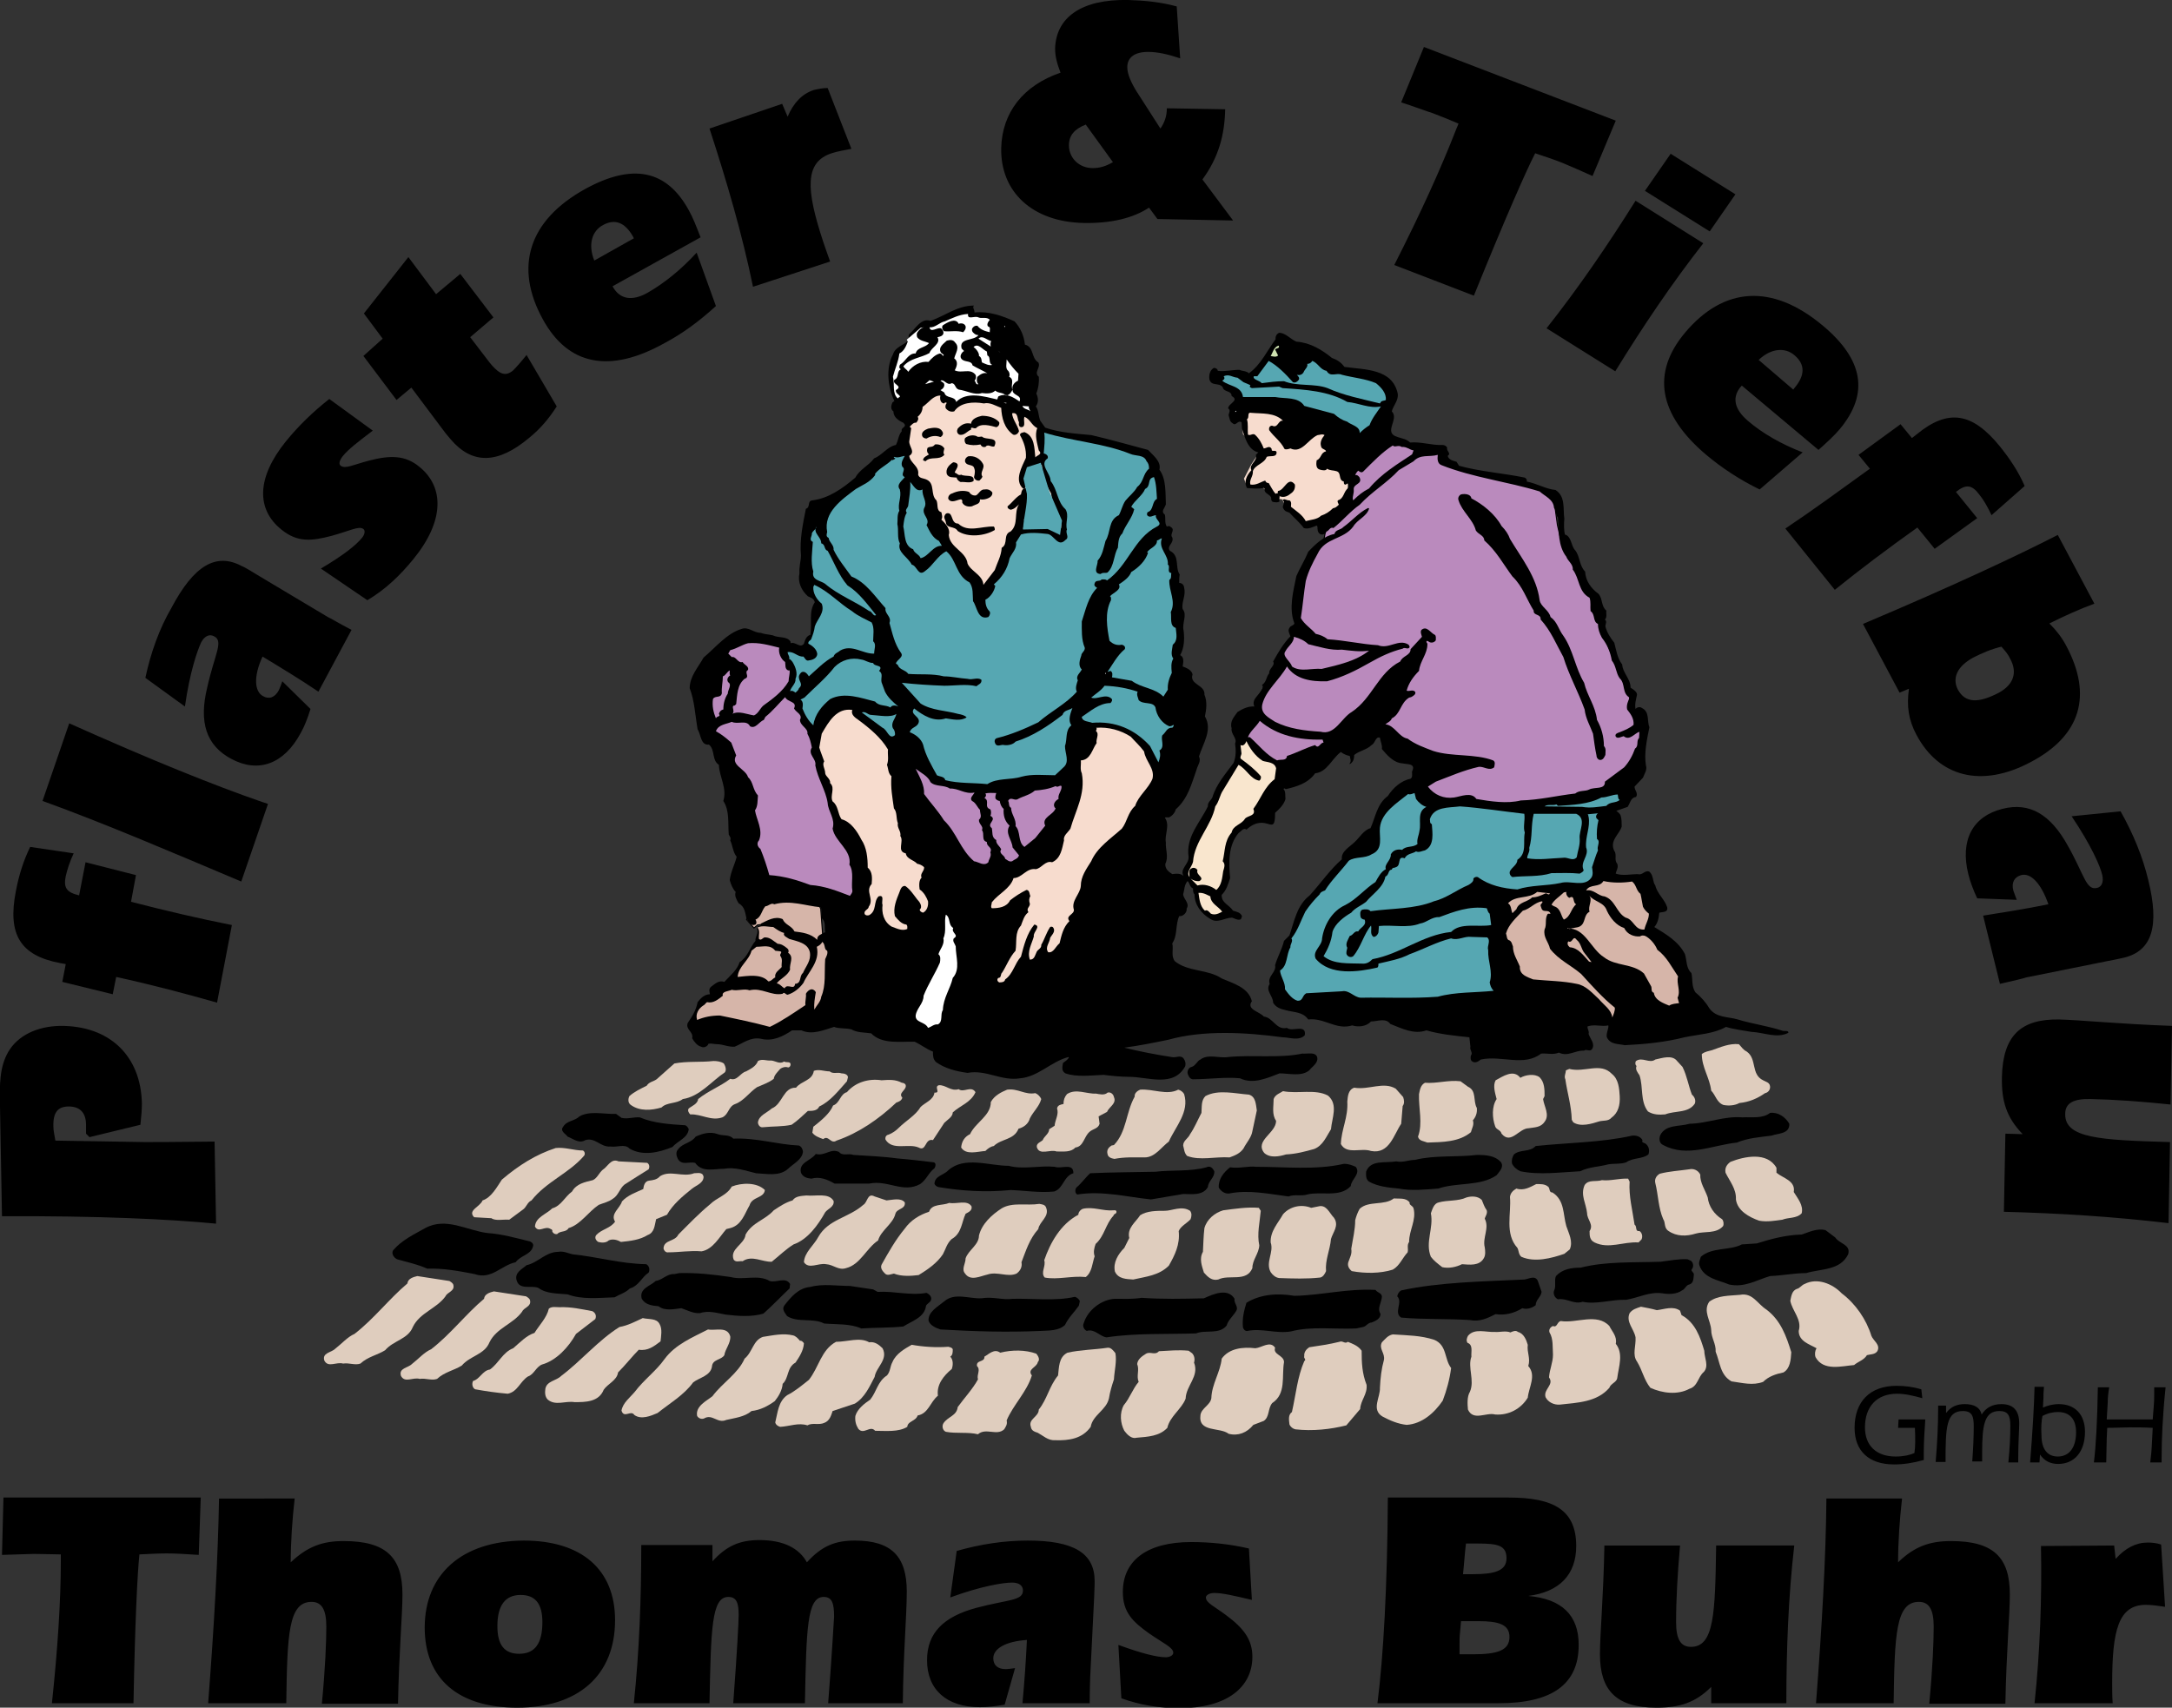 <?xml version="1.0" encoding="utf-8"?>
<!-- Generator: Adobe Illustrator 24.2.1, SVG Export Plug-In . SVG Version: 6.00 Build 0)  -->
<svg version="1.1" id="Ebene_1" xmlns="http://www.w3.org/2000/svg" xmlns:xlink="http://www.w3.org/1999/xlink" x="0px" y="0px"
	 viewBox="0 0 439.3 345.4" style="enable-background:new 0 0 439.3 345.4;" xml:space="preserve">
<rect x="0" y="0" width="439.3" height="345.4" fill="#333333" stroke="none"/>
<polygon style="fill-rule:evenodd;clip-rule:evenodd;fill:#BA8ABD;" points="268.4,105.8 267.8,109 264.5,112.7 262,118.9 
	261.8,125 264.1,128.2 269.2,130.2 276.3,130.8 278.4,131.7 272.6,134.8 267.5,136.1 259.4,133.9 256.5,137.7 254.3,141.1 
	253.7,144.1 257.4,146.7 264.3,148.5 270.7,149.1 277.9,147.1 283.3,151.1 290.9,154.2 286.7,158.4 287.4,160.5 290.5,162 
	294.3,162.2 299.8,162.8 308.1,163 318.5,161.7 326.9,159.3 330.7,155 331.7,149.2 331.6,145.5 329.6,143.4 329.6,140.6 
	327.7,136.6 325.2,130.5 323.1,125.4 321.7,120.7 318.7,115.3 315.6,108.8 315,106.2 314.2,100.3 309.7,98.3 300.9,96.1 293.5,94.3 
	290,90.7 285.7,91.6 "/>
<polygon style="fill:none;stroke:#000000;stroke-width:0.216;stroke-miterlimit:10;" points="268.4,105.8 267.8,109 264.5,112.7 
	262,118.9 261.8,125 264.1,128.2 269.2,130.2 276.3,130.8 278.4,131.7 272.6,134.8 267.5,136.1 259.4,133.9 256.5,137.7 
	254.3,141.1 253.7,144.1 257.4,146.7 264.3,148.5 270.7,149.1 277.9,147.1 283.3,151.1 290.9,154.2 286.7,158.4 287.4,160.5 
	290.5,162 294.3,162.2 299.8,162.8 308.1,163 318.5,161.7 326.9,159.3 330.7,155 331.7,149.2 331.6,145.5 329.6,143.4 329.6,140.6 
	327.7,136.6 325.2,130.5 323.1,125.4 321.7,120.7 318.7,115.3 315.6,108.8 315,106.2 314.2,100.3 309.7,98.3 300.9,96.1 293.5,94.3 
	290,90.7 285.7,91.6 "/>
<polyline style="fill-rule:evenodd;clip-rule:evenodd;fill:#F7DCCE;" points="251,82.3 261.2,84.1 269.9,87.4 272.6,95.1 
	272.9,97.4 272,101 267,105.4 263.9,105.9 260.6,103.3 259.3,101 257.7,100.8 255.2,98.4 252.2,98.4 251.6,96.8 253.1,93.9 
	254.7,91.5 252.8,89.3 251.4,87.8 "/>
<polygon style="fill-rule:evenodd;clip-rule:evenodd;fill:#D6B5A9;" points="166.4,189.2 164.6,190.9 160,189.2 156.8,186.6 
	153.2,187.1 152.5,187.7 151,186 153,181.2 165.1,181.9 166,183.8 "/>
<polygon style="fill:none;stroke:#000000;stroke-width:0.216;stroke-miterlimit:10;" points="166.4,189.2 164.6,190.9 160,189.2 
	156.8,186.6 153.2,187.1 152.5,187.7 151,186 153,181.2 165.1,181.9 166,183.8 "/>
<path style="fill-rule:evenodd;clip-rule:evenodd;" d="M197.1,63.2c2.9-0.3,5.7,0.7,8.1,1.8c1.2,1.3,1.9,2.9,2.1,4.7
	c1.9,0.5,1.2,2.7,2.7,3.6c0.6,1-1,2,0.1,2.9c0.1,1.2-0.1,2.4-0.5,3.4c0.4,0.8,0.5,1.8-0.1,2.6c0.6,0.8,0.5,1.9,0.9,2.9l1,1.4
	c2.9,1,6.1,1.2,9.3,1.5c3.9,0.9,7.7,2,11.5,3c1,1.1,2.7,2.3,2.3,4c1.4,1.9,1.2,4.7,1.3,7c-0.2,0.8-1.1,1.4-0.2,2.1
	c0.2,0.8-0.1,1.7,0.4,2.4c0.3-0.1,0.5-0.2,0.8,0.1c1,0.6-0.3,1.4,0.3,2.1c0.4,1.2-1.2,1.7-0.5,2.7c2.1,1,1,3.4,2,4.8
	c-0.1,0.5-0.1,1.1-0.1,1.7c0.6,0,1,0.5,1,1c0.4,1.6-0.6,2.9-0.3,4.3c1,1.2-0.2,2.8,0.2,4.4c0.2,1.7,0.1,3.5-0.7,4.9
	c0.9,0.5,0.6,1.5,0.5,2.3c0.8,0.3,1.8,0.7,2,1.6c-0.7,2.1,2.6,2.1,2.4,4.1c0.6,1.4,0.4,3,0.1,4.4c1.6,2.7-0.4,5.5-1.2,8.1
	c0.5,1-0.3,1.8-0.5,2.7c-1,2.8-1.7,5.8-4.2,8c-0.1,0.6-0.7,1.3-1.3,1.6c-0.2,0.1-0.7-0.1-0.9,0.1c1.1,1.5-0.1,3.4,0.2,5
	c-0.1,1.4,0.6,2.9-0.1,4.3c-0.1,1,0.6,1.6,1.4,2.1c0.8-0.1,1.7-0.2,2.3,0.4c-0.9-1.4,1.1-2.4,1-3.9c-0.6-4,2.3-6.9,3.9-10.2
	c-0.1-0.8,0.6-1.2,0.9-1.8c0.8-2.7,2.7-4.8,4.3-7c0.5-1.3,0.5-2.5,0.3-3.9c0.5-1.1-0.9-1.9-0.7-3.1c-0.4-1.4,0.5-2.3,1.2-3.3
	c1-0.6,2.1-1.2,3.4-1.1c-0.8-1.8,1.8-2.6,1.7-4.2c-0.1,0-0.2-0.1-0.1-0.2c0.9-0.6,0.8-1.7,1.4-2.3c-0.1-1,1.3-1.6,0.8-2.4
	c1-1.8,2.1-3.7,3.5-5.1c-0.2-0.5-0.6-1.2-0.2-1.7c0.2-0.5,0.8-0.4,1-0.9c-1.2-3.1-0.2-6.6,0.4-9.6c0.7-1.6,1.7-3.2,2.4-4.9
	c1.5-1.6,3.2-3.2,5.3-3.6c0.2-0.9,1.3-0.8,1.8-1.4c1.7-1.2,3.1-2.9,4.9-3.8c0.2-0.1,0.3,0,0.3,0.1c-0.5,1.6-2.4,2.2-3.2,3.6
	c-2,2.7-5.7,2.2-7.2,5.5c-1,1.8-1.9,3.6-2.4,5.5c-0.4,2.4-0.6,5-1,7.5c0.7,1.3,2.1,2.1,3,3.2c0.9,0.2,1.7,0.5,2.4,1.1
	c3.5,0.2,6.8,1,10.2,1.2c2.2,0.9,4.2-1.4,6.2-0.1c0.1,0.2,0.2,0.3,0.2,0.5c-0.3,0.6-1-0.1-1.4,0.3c-2.4,0.6-4.5,1.6-6.6,2.8
	c-2.8,1.6-5.6,3-8.7,3.8c-3.2,0.1-6.4-0.4-8.1-3c-1.5,2.7-4.3,4.8-5,7.7c-0.4,1.9,1.4,2.7,2.6,3.5c2.8,1.4,5.9,1.8,9.2,2
	c2.9,0.8,4.2-2.8,6.3-4c4.2-2.8,5.3-7.9,9.8-10.2c0.5-1.2,2.1-1.2,2.1-2.5l2.3-2.5c-0.1-0.4-0.4-1-0.1-1.4c1.1-0.9,1.8,0.6,2.7,1
	c0.3,0.2,0.2,0.8,0.2,1.1c-0.3,0.5-1,0.6-1.4,0.3c-0.1-0.1-0.3-0.1-0.3-0.2c-0.5,0.2,0.1,0.5,0,0.7c0,2-1.5,3.4-1.7,5.4
	c-1.2,1.2-2.1,2.5-2.5,4c0.6,0.2,1.2-0.3,1.7,0.2c0.3,0.5-0.4,0.9-0.8,1.1l-0.4,0.1c-1.8,1.1-1.7,3.3-3.5,4.2
	c-0.2,0.6-0.8,0.8-1.3,1.2c1.9,0.2,2.7,2.6,4.5,2.9c1.6,1.2,3.4,1.8,5.2,2.5c3.8,1.2,8.4,0.5,12.1,1.9c0.5,0.3,0.3,0.9,0.2,1.4
	c-1,0.8-2-0.2-3.1-0.1c-3.1,0.7-5.8,1.9-8.7,3l-1.6,1c1.3,1.7,3.2,2.5,5.3,2.2c1.4-0.2,3.5-1.2,4.5,0.3c2.9,0.5,6.2,1,9,0.3
	c3.8-0.1,7.4-1,11-1.4c0.8-0.7,2-0.4,2.8-0.8c1.1-0.6,3.3,0.1,3.2-1.6l3.9-2.9c1-1.1,1.7-2.4,2.2-3.8c0.8-0.5,0.2-1.6,0.8-2.1
	l0.1-1.3c-1,0.3-2,1.9-3.2,0.9c-0.5,0.1-1.2,0.6-1.6,0.1c-0.3-0.6,0.5-0.8,0.8-0.9c1-0.4,2-0.8,2.8-1.5c0.1-1.3-0.6-2.2-1.3-3.1
	c-0.2-0.9,0.2-1.7,0.5-2.4c-1.6-0.9-0.8-2.8-2-3.9c-0.8-1.1-0.7-2.5-1.6-3.6c-0.3-1.7-0.9-3.2-2-4.6c-0.5-0.9-0.8-1.8-0.8-2.8
	c-1.1-0.5-0.5-1.9-1.5-2.6c-0.1-1,0.1-1.8-0.2-2.7c-2.3-1.2-2-3.9-3.4-5.7c0.1-1.1-1-1.7-1.3-2.6c-1.7-2.2-1.5-5.1-1.7-7.9
	c-0.5-0.6-0.3-1.4-0.8-2c-0.1-1.7-1.8-2.3-2.9-3.3c-6.5-2-13.5-2.8-19.8-5.3c-0.9-0.3-0.9-1.3-0.8-2.1c-1.8,0.5-3.5-0.2-4.9,1.3
	l-3,1.8c-2.4,2.6-5.4,4.3-7.9,7c-1.9,1.3-3.5,3.3-5.3,4.7c-0.7-0.3-0.9,0.6-1.4,0.7c-0.1,0.3-0.5,0.6-0.8,0.6c-0.6,0.1-1-0.5-1-1
	c-0.1-0.2,0.1-0.6-0.2-0.8c-0.8,0.3-1.7,0.8-2.6,0.5c-0.8-1.1-2-2.1-2.9-3.1c-0.4-0.2-0.9-0.2-1.2-0.8c-0.5-0.6,0.6-1.3-0.2-1.7
	c0.3-0.5,0.9,0.1,1.4,0c0.5,0.3,0.3,0.9,0.3,1.3c1.1,0.9,2.3,1.6,3,2.9c1-0.3,2.3-0.3,3.1-1.1c0.9-0.3,1.7-0.8,2.4-1.5
	c0.5-0.1,1-0.3,1.2-0.7c-0.1-0.3-0.4-0.6-0.2-0.9c1.3-0.4,1.1-1.8,2.1-2.5l-0.1-0.9c-0.3,0-0.3,0.3-0.6,0.2
	c-0.2-0.1-0.2-0.3-0.2-0.6c-1.2-0.3-0.4-1.8-1.5-2.1c-0.6-0.2-1.3-0.1-1.9-0.5c-0.2,0.5-1,0.3-1.4,0.2c-0.9-0.2-0.8-1.2-0.7-1.9
	c1-0.4,0.8-1.6,1.9-1.8c-0.1-0.5-0.9-0.4-1-1c-0.3-0.9,0.2-1.7,0.7-2.3c-0.5-0.3-1,0-1.4,0c-1.9,0.8-3.2,3.8-5.5,2.7
	c-0.3,0.1-0.9,0.3-1.2,0.1c-0.8-1.6-2.1-2.4-3.1-3.8c-0.1-0.5,0.1-0.9,0.6-0.9c1.2,0.6,1.2-1.2,2.2-1c-1.7-1.7-4.2-1.4-6.4-1.6
	c-1-0.2-0.3,1-0.9,1.3c0.3,0.9,0.1,2.1,0.2,3.1c0.5,0.3,0.9-0.3,1.4,0c0.9,0.8,1.4,1.8,1.8,2.8c0.5,0,1.2-0.7,1.6,0.1
	c-0.1,0.8,0.9,0,1,0.7c0,1.1-1.4,0.6-2,0.9c-0.5,1.4-2.4,1.6-2.8,2.9c0.1,1-0.8,1.8-0.5,2.7c1.2,0.2,2-0.5,3-0.8
	c0.1,0.3,0.3,0.5,0.7,0.5c0.5,0.8,0.8,1.5,1.4,2.2c0.1-0.2,0.3-0.1,0.5-0.1c0.6,0.4,0.1,1.1,0.3,1.6c-0.3,0.3-1,0.2-1.4,0.1
	c-0.3-0.2-0.3-0.5-0.3-0.8c-0.1-0.6-1.1-0.8-1.3-1.4c-0.1-0.2,0.1-0.5-0.2-0.6c-1,0.2-2.4,0.1-3.4,0c-0.7-1.3,0-2.6,0.9-3.6
	c-0.6-1.2,1.3-1.8,0.9-3.1l0.5-0.5c-2.1-0.5-2.7-3-3.3-4.8l-0.1-1.3c-0.8-0.5-1.1,0.9-1.8,0.2c-0.6-0.3-0.6-1-0.8-1.6
	c0-0.5,0.5-1-0.1-1.4c0-1,2.4-1.6,0.7-2.5c0-1.2-1.6-0.7-1.8-1.8c-0.8-1-2.3-0.1-2.7-1.6c-0.1-0.9,0.1-1.8,0.9-2.3
	c0.3,0,0.8,0.2,0.8,0.6c1.5,0.2,2.8-0.2,4.4-0.2c0.6,0.3,1.4,0.2,1.9,0.7c2.4-1.7,3.7-4.6,5.4-6.9c-0.1-0.6,0.3-1.2,0.8-1.3
	c1.3,0.1,2.2,1.3,3.4,1.8c2.8,0.2,5.1,1.6,7.2,3.3c0.9,0.3,1.9,0.9,2.5,1.8c4.1,0.6,9.7,0.3,10.8,5.4c0.2,1.4-0.9,2.4-1.2,3.6
	c1.6,1.6-1.9,4.3,1.2,5.2c0.9,0.3,1.8,0.4,2.5,1.1c2.2-0.2,4.4,0.6,6.6,0.5c0.3,0,0.8,0.2,0.9,0.6c-0.2,0.6,0.9,1.1,0.1,1.6
	c0.2,0.8,1.1,1,1.8,1.2l0.5,0.8c4.3,1.2,9,1.5,13.3,2.4c0.3,0.2,0.5,0.4,0.4,0.8c2.1,0.4,3.8,1.5,5.8,1.7c2.1,1.3,1.5,3.9,1.8,5.8
	c-0.1,1-0.1,2.3,0.1,3.2c1.4,0.4,1.2,2.3,2.1,3.2c1,1.3,0.8,3.1,2,4.3c0.1,1.9,1.2,3.4,2.7,4.5c0.9,1,0.5,2.5,1.6,3.4
	c-0.1,0.5,0.2,1.4-0.3,1.8c0.5,0.4,0.1,0.9,0.1,1.4c0.3,1.2,1,2.3,1.8,3.3c0.4,1.5,0.6,3.1,1.6,4.4c0.1,1.7,1.7,2.9,1.7,4.7
	c0.5,0.3,1.3,0.8,1.3,1.4c-0.2,1-0.5,1.9-0.3,2.9c0.3-0.4,0.9-0.5,1.3-0.2c1.6,0.8,1,2.7,1.5,3.9c-0.5,2.5-1.1,5.2-0.7,7.7
	c0.3,0.9-0.3,1.7-0.6,2.5l-1.7,1.8c0,0.8,0.8,1.3,0.3,2.1c-1.1,0.1-1.2,1.3-1.7,2l-2.3,0.8c0.3,0.2,0.8,0.6,0.9,1
	c0.2,0.6,0.2,1.5,0.2,2.2c-0.5,1.6-2.5,2.8-1.5,4.9c0.6,0.8-0.1,1.8,0.6,2.6c0.3,0.8-0.2,1.3-0.3,2c1.4,0.5,3,0.1,4.5,0.1
	c0.9,0.3,1.4-0.9,2.3-0.5c0.9,0.8,0.6,2,1.2,2.8c0.4,1.7,1.9,2.8,2.4,4.4c0.2,1.1-0.9,0.9-1.6,1.1c-0.1,1.1-0.3,2.1-1,2.9
	c2.3,1.4,4.9,2.9,6.2,5.5c0.4,1.3,0.2,2.8,1.3,3.8c0.3,1.3,0,2.7,0.8,3.9c1.1,0.9,2.1,2,2.8,3.2c1.4,2,3.8,1.7,5.8,2.3
	c2.9,0.9,6.1,1.3,9.1,2.3c0.5,0.1,0.8-0.1,1.1,0.2v0.2c-2.3,1.2-5-0.1-7.5-0.2c-1.7-0.3-3.5-0.5-5.1-1c-2.5,1.4-5.5,1.5-8.4,2.1
	c-3.9,1-8,1.4-12.1,1.6c-1.3-0.3-2.9-0.1-3.6-1.6c-0.2-0.8,0.4-1.7,0.3-2.4c-1.4,0.3-2.8-0.3-4.2,0.2c-0.1,0.5,0.4,1,0.2,1.5
	c0.3,1,1.4,2,0.7,3.1c-0.4,0.6-1.2-0.1-1.6,0.3c-1.8-0.1-3.3,1.3-5.1,0.4c-1.2,0.5-2.3,0.1-3.6,0.2c-3.5,2.7-8,0.3-12.2,1.2
	c-0.5,0.4-1.1,0.8-1.7,0.4c-0.4-0.2-0.4-0.8-0.3-1.2c0.5-0.6-0.3-1.1-0.1-1.8l-0.2-1.9c-2.9-0.3-5.9-0.6-8.7-1.4
	c-2.5,0.9-5-0.4-7.3-1.3c-0.9-1.3-2.6-0.5-3.9-0.5c-0.9,1-2.5,1.2-3.8,0.8c-3.3,1-5.6-1.6-8.9-1.2c-1.1-1.6-2.9-1.4-4.6-1.9
	c-1-0.2-2-0.6-2.5-1.5c0-1.4-1.6-2.4-0.7-3.8c-0.5-1.6,1.4-2.3,1.1-3.8c0.5-1.7,1.4-3.2,1.8-4.9l1.1-1.1c1-2.9,1.5-6.1,4.1-8.1
	c2.2-2.4,4-5.1,6.5-7.3c-0.2-1.6,1.6-2.5,2.6-3.5c1-0.9,1.8-2.4,3.2-2.8c1-2.2,1.3-4.9,3.5-6.5c1.1-1.7,2.7-3.1,4.6-3.5
	c0.6-0.4,0.1-1.3,0.4-1.7c0.6-1.4-1.2-1.2-2-1.4c-1.8-0.1-3.1-1.6-4.2-2.9c0.1-0.9-0.3-1.5-0.4-2.3c-0.9-0.3-0.9,1.1-1.7,1.5
	c-1,1-2.4,1.1-3.5,2c0,0.8-0.2,1.4-0.8,1.8h-0.2c0.5-0.5,0.2-1,0.1-1.6c-0.6-0.1-1.3-0.4-1.8-0.8c-1.8,1.3-2.8,4.1-5.2,4.3
	c-1.4,2-3.7,2.7-5.9,3.2c-0.2,0-0.3-0.3-0.5,0c0.5,0.5,0.3,1.4,0.4,2c-0.3,1.1-1.2,2-2.1,2.8c0,5.2-1.7-0.3-5.8,3.4
	c-0.6-0.5-1.1,0.4-1.6,0.7c-2.1,2.5-2,6-1.7,9.1c-0.4,1.2-0.7,2.4-1.7,3.4c-0.1,1.6,1.5,2,2.3,3.2c0.6,0.2,1.5,0.3,1.8,1.1
	c-0.1,0.3-0.1,0.6-0.4,0.7c-0.6,0.1-1-0.2-1.6-0.4c-1.5,0-3,1.3-4.5,0.2c-1.7-1-3.1-2.8-3.1-4.9c-0.3-0.3-0.3-0.8-0.3-1.2
	c-0.7-0.3-0.6-1-1.1-1.5c-0.7,0.8-0.6,1.7-0.9,2.7c0.1,1,1.4,1.8,0.7,2.9c0.1,0.6-0.4,1.2-0.9,1.4c-0.2,0.1-0.3,0.1-0.6,0.1
	c-0.8,1.8-0.3,3.9-1.4,5.5c0.3,1.2-0.3,2.5,0.5,3.6c2.7,2.2,6.7,1.6,9.5,3.5c2.3,1,5.4,1.8,6.1,4.6c-1.2,1.7,1.6,2.1,2.4,3.1
	c1.9,0.2,2.5,2.8,4.7,2.3c1,0.9,4-0.9,3.6,1.5c-1.2,1.2-3.1,0.4-4.5,0.4c-7.4-1-16-1.5-23.1,0.5c-2.9,0.6-5.9,1.2-8.9,1.6
	c3.2,0.8,6.4,1.4,9.6,1.9c0.9,0.2,1.8-0.5,2.4,0.3c0.3,0.4,0.5,1,0.3,1.6c-2.4,4.3-7.5,2.1-11.3,2.1c-1.7,0-3.6-0.2-5.2-0.4
	c-2.5,0.1-5.4,0.5-7.7-0.3c-0.9-0.5-0.6-1.4-0.5-2.1c0.4-0.3,0.9-0.6,1.2-1.1l-0.1-0.1c-3.5,0.9-6.1,4-9.8,4.3
	c-3.8,0.6-6.8-1.8-10.6-1.1c-2.3-0.3-4.6-0.9-6.4-2.2c-0.6-0.6-0.6-1.3-0.6-2.1c-1.3-0.5-2.4-1.4-3.7-2c-2.8-0.1-6.6,0.6-8.8-1.7
	c-1.4-0.2-2.8-0.1-4-0.8c-1.2-0.3-2.5-0.1-3.5-0.5c-2,0.6-4.4,1.7-6.6,0.7h-1.9c-1.8,1.2-3.9,2.3-6.3,1.7c-2.1-0.4-3.6,0.9-5.3,1.6
	c-1.3,0.1-2.4-0.5-3.5-0.5c-0.6,0-1.2-0.2-1.8-0.1c-0.2,0.6-1,0.9-1.5,0.6c-0.8-0.2-1.4-1-1.8-1.7c0.3-1.4-1.4-1.7-0.9-3.1
	c0.9-1.3,1.7-2.6,2-4.2c0.6-0.8,1.4-1.6,2.5-1.6c-0.1-0.4-0.3-1.1,0.2-1.5c0.8-0.6,1.6-1.4,2.7-1c1.2-1.3,2.6-2.4,3.1-4
	c1.7-1.1,2-2.9,3.2-4.3c-0.1-0.8,0.7-1.6,0.3-2.5c-0.1-0.7,0.9-0.3,0.8-1c1.3-0.6,2.8-1.6,4.4-0.9c0.5,1.2,1.8,1.3,2.4,2.5
	c1.6,0.2,3.3,0.4,4.6,1.7c-0.1-1,0.9-1.1,1.4-1.5h0.2c-0.2-1,0.2-2.1-0.7-2.9c-0.1-0.8,0.1-1.4-0.2-2.2c-3.2-0.3-6.1-1.5-9.4-0.6
	c-0.6-0.4-1.2,0.4-1.8,0.4c-0.8,0.9-0.8,2.2-2,2.7c0.2,0.2,0.3,0.8,0,1c-0.9,0.4-1.4-0.5-1.8-1.2c-0.3-1.1-0.3-2.4-1.6-3.1
	c-0.4-0.7-0.9-1.5-0.6-2.3c-0.6-0.6-1-1.6-1.2-2.4c0.2-1.7,1-3.1,1.4-4.7c-0.8-1-0.8-2.3-1.3-3.3c0.2-0.6-0.1-0.8-0.3-1.2
	c-0.2-2.4,0.2-4.8-1.1-6.8c0.8-2.6-0.8-4.8-0.9-7.3c-1.5-1-0.7-3-2-4.1c-1.7,0.2-1.6-2-2.3-3.1c-0.5-2.8-0.6-5.7-1.6-8.3
	c0-2.4,1.7-4.2,2.8-6.2c2.5-2.1,4.7-4.9,7.7-5.8c1.4-0.5,2.4,0.8,3.9,0.8c0.7,0.3,1.6,0.3,2.4,0.5c1.2,0.6,2.9,0.1,3.6,1.3v0.3
	c1-0.4,1.9,1.1,2.7,0.1c0.2-0.7,0.5-1.6,1.3-1.8c0.4-2.4-0.4-4.6,0.9-6.6c-0.2-0.8-0.8-0.9-1.4-1.2c-1.3-1.2-2.1-2.8-1.7-4.7
	c-0.1-1.3,0.3-2.4,0.3-3.6c-0.3-3.1,0.4-6.4,1-9.4c1-0.3,0.2-1.6,1.3-1.7c3.3-0.4,6.1-2.4,8.7-4.6c0.9-1.7,2.7-2.4,3.8-3.9
	c1.6-0.6,2.7-2.4,4.4-2.7c0.5-0.9,0.5-2,1.2-2.8c-0.3-0.8,1.3-0.8,0.3-1.7c-0.9-0.4-2-1.1-2-2.3c-0.7-0.5-0.4-1.3-0.2-1.8l0.4-0.3
	c-1.3-2.7-1.8-6.6-0.3-9.4c0.5-1.7,2.5-1.9,3.5-3.2c-0.4-0.1-0.4-0.6-0.2-0.9c1.2-1,2.4-3.4,4.3-2.7c2.9-1,5.4-3.1,8.8-3.1
	C196.6,62.2,197.1,62.5,197.1,63.2"/>
<path style="fill-rule:evenodd;clip-rule:evenodd;fill:#FFFFFF;" d="M195.8,63.5c-0.2,1.3,1.3,0.3,2.1,0.7c0.6,0.3,1.7-0.2,2.3,0.5
	c-0.2,0.2-0.7,0.8-0.4,1.3c0.7,0.2,0.3,0.8,0.4,1.2c-0.9-0.2-1.9-0.5-2.5-1.3c-0.5-0.1-0.9,0.2-1.1,0.6c-0.1,0.6,0.3,0.9,0.8,1.2
	l0.5,0.1c-1,1.2-4,0.5-3.4,2.7L195,71c-0.3,0.1-1,0.9-0.6,1.5c0.6,0.9,2.1,0.3,2.3,1.4c1,0.6,2,1,3,1.6c-0.8-0.2-1.4,0.2-2,0.7
	c-0.2,0.4-0.2,1.2,0.2,1.5c-0.6,0.2-0.5-0.5-0.8-0.7c0.3-0.3,0.4-0.8,0.2-1.2c-1.1-1.4-2.8-0.2-4.2-0.9c0.4-0.7,0.8-1.8-0.1-2.4
	c0.2-1,1.2-2.2,0.2-3.2c-0.4-0.6-1-0.6-1.7-0.4c-0.6,0.6-1.8,1.3-1.2,2.4l0.6,0.5l-0.2,0.2c-0.1-0.2-0.3-0.5-0.6-0.5
	c-0.9,0.2-1.7,1-2.3,1.7c-1.6-0.2-3.2,0.7-4.1,2c-0.3-0.5-0.7-0.6-1-1.1c1.4-1.7,3.6-1.7,5.3-2.7c0.3-1.1,2.4-1.9,1.6-3.2
	c0.5-0.1,1-0.2,1.2-0.7c0.1-0.5-0.2-0.9-0.5-1.1c-0.8-0.2-2.1,1-2.3-0.2c1.2,0.1,2-1,3.1-1.2C192.5,64.4,194,63.6,195.8,63.5"/>
<path style="fill-rule:evenodd;clip-rule:evenodd;" d="M193.9,65.5c0.5-0.2,1.2-0.1,1.4,0.5c0.1,0.5-0.2,0.9-0.5,1.2
	c-1.2-0.4-2.5-0.1-3.8-0.2c-0.4-0.2-0.6-0.9-0.3-1.2C191.6,65.2,193.3,64.2,193.9,65.5"/>
<polyline style="fill-rule:evenodd;clip-rule:evenodd;fill:#FFFFFF;" points="203.2,66.2 203.1,65.9 203.3,66 "/>
<path style="fill-rule:evenodd;clip-rule:evenodd;fill:#FFFFFF;" d="M186.9,66.2c-0.6,0.1-1.1,0.6-1.4,1.1c-0.1,0.2-0.1,0.6,0,0.9
	c0.6,0.8,1.6,0.8,2.4,1.2c-0.8,1-2.4,0.8-2.7,2.1c-1.5-0.1-2,1.6-3.1,2.2c-0.2,0.2-0.2,0.4-0.2,0.7l0.3,0.3
	c-0.9,0.4-0.3,1.7-1.3,2.1c-0.6,1,1.9,1.2,0.3,2.1c-0.1,0.6,0.5,0.8,0.8,1.2c0.1,0.3-0.3,0.2-0.4,0.5c-1.2-1-0.6-2.9-1-4.4
	c0.4-1.6,1.1-3,1.3-4.7c1-0.5,1.4-1.6,1.7-2.4l-0.2-0.4l2.8-2.4"/>
<line style="fill-rule:evenodd;clip-rule:evenodd;fill:#FFFFFF;" x1="203.8" y1="67.7" x2="204" y2="67.9"/>
<path style="fill-rule:evenodd;clip-rule:evenodd;fill:#FFFFFF;" d="M200.5,69c-0.2,0.2-0.2,0.8-0.1,1.1l-2.5-1.6
	C198.7,67.7,199.6,68.8,200.5,69"/>
<path style="fill-rule:evenodd;clip-rule:evenodd;fill:#CFE2B0;" d="M258.7,70.1c0,0.4-0.6,0.3-0.8,0.6l0.6,1.2
	c-0.4,0.4-1,0.2-1.5,0.1c0.4-0.6,0.6-1.8,1.6-2.1"/>
<path style="fill-rule:evenodd;clip-rule:evenodd;fill:#FFFFFF;" d="M199.7,71.9c0.8,0.3,0.1,1.6,1,1.9c-0.7,0.2-1.4-0.2-2.1-0.5
	c-0.1-0.3,0-1-0.6-1.3c0.1-0.6-0.6-1.5-1.1-1.8c0.9-0.9,1.8,0.5,2.7,0.9"/>
<polyline style="fill-rule:evenodd;clip-rule:evenodd;fill:#FFFFFF;" points="202.3,71.3 201.8,70.9 202.2,71.2 "/>
<path style="fill-rule:evenodd;clip-rule:evenodd;fill:#FFFFFF;" d="M206,75.6l-0.1,1.4c-0.7,0.3-1.3,1-1.1,1.8
	c-0.1,1.3,2,1,1.4,2.4c-1.3-0.9-2.8-1.8-4.3-1l-0.2,0.6c-2.6-0.6-6.2-1.7-8.3,0.5c-0.3-1.3-2.1-0.6-2.4-1.9l-0.8-0.5
	c0.5-0.2,1-0.8,0.7-1.4l-0.7-0.5c0.8-0.4,1.3,1.1,2.3,0.5c0.8,0.1,0.6,1,1.4,1.3c1.6,0.2,3.2,1.2,4.7,0.7c0.9,0.1,2,0.2,2.7-0.5
	c0.6,0.6,1.6,0.3,2.1,1c0.7,0,1.1-0.6,1.4-1.2c-0.5-0.9,0.5-2-0.7-2.6c0.2-0.3,0.1-0.9-0.2-1.2c-0.6-0.5-0.3-1.4-0.3-2.3
	C204.3,73.7,205.1,74.7,206,75.6"/>
<path style="fill-rule:evenodd;clip-rule:evenodd;fill:#56A7B2;" d="M261.5,77.3c0.5,0.2,0.9-0.1,1.2-0.5c0.2-0.5-0.2-0.7-0.4-1
	c0.6,0.2,1.2-0.1,1.4-0.6c0.2-0.5,0.9-1,0.7-1.6c0.4,0,0.8-0.2,1-0.6c1.2,0.4,1.6,1.8,2.9,2c0.8,1.4,2,0.3,3.1,0.8
	c2.3,0.6,4.8,0.8,6.9,1.7c1.1,0.9,2.1,2,2,3.4c-0.3,0.2-0.8,0.1-1,0.4l-0.2,0.3c-3.6-0.9-7.3-1.6-10.6-3.1c-2.7-1-6.1-0.3-8.8-1.4
	c-1.5,0-3,0.2-4.5,0.4c-0.5-0.6-1.9-0.7-1.6-1.4h0.7l2.3-3.1C258.3,73.9,260,75.6,261.5,77.3"/>
<line style="fill-rule:evenodd;clip-rule:evenodd;fill:#FFFFFF;" x1="189" y1="75.4" x2="189.3" y2="75.8"/>
<path style="fill-rule:evenodd;clip-rule:evenodd;fill:#56A7B2;" d="M251.5,77.3l1.4,0.6c-0.1,0.1-0.1,0.2-0.1,0.4l0.4,0.2l5.5-0.3
	l0.7,0.3c4.7,0.3,9.3,0.6,13.1,2.8c2.3,0.2,4.5,1.4,6.8,0.9c-0.8,1.2-1.8,2.4-2.3,3.8c-0.8,0.5-1.4,1-2,1.6c0.1-1.4-1.7-1.6-2.5-2.3
	c-1-0.3-1.8-0.8-2.7-1.6l-6-1.6c-1.2-1.9-3.9-1.4-5.9-1.8h-6.5c-0.3-2.3-2.8-2.1-4.2-3.3c0.2-0.1,0.6-0.4,0.4-0.7l-0.1-0.2
	c1.1-0.5,1.7,0.2,2.8,0.3"/>
<path style="fill-rule:evenodd;clip-rule:evenodd;fill:#FFFFFF;" d="M188.9,77.2c-0.6,0.2-1.2,0.3-1.8,0.5l0.9-0.8"/>
<polyline style="fill-rule:evenodd;clip-rule:evenodd;fill:#FFFFFF;" points="208.8,77 208.8,77 208.8,77.4 208.8,77.4 "/>
<path style="fill-rule:evenodd;clip-rule:evenodd;fill:#F7DCCE;" d="M191,81.6c0.1-0.3,0.3-0.2,0.5-0.1c-0.2,0.2-0.4,0.7-0.2,1.1
	c0.4,0.5,1,0.8,1.7,0.6c1.2-1.8,3.8-2,6-1.6c1.2-0.3,2.4,0.5,3.5,0.9c0.1,2,0.6,4.1,2.4,5.4c0.4,0.2,1-0.1,1.2-0.7
	c-0.3-1.3-1.3-2.3-1.4-3.6c1.3-0.3,1,1.2,1.4,1.8c-0.1,0.5,0,1,0.5,1c1-0.1,0.3-1.4,0.6-2.1c1.2,0.5,1.4,1.7,2.6,2.3
	c-0.6,1.4,0,3.1,0.3,4.5c0.8,0.8-0.2,0.9-0.7,1.4c-0.2-1.8-0.1-4.3-2.2-5.1c-0.3,0.1-0.9,0.1-0.9,0.6c0.8,1.4,1.3,2.9,1.2,4.6
	c-0.8,1.8-2.4,4.5-0.6,6.2c1,0.1,0.4-1.2,0.8-1.6c0.3-0.8,0.3-1.6,0.8-2.3c0.2,0.1,0.8,0.4,1.2,0c0.3-0.3,0.5-0.7,1-0.9
	c0.2,2.1,0.8,4,1.9,5.8c0.2,2.1,1.4,3.8,1.7,5.8c0.5,0.2,0.3,0.8,0.3,1.2c-0.6,0.7-1.6-0.6-2.5-0.5c-0.8,0.6-1.7-0.2-2.5,0.2
	l-2.7,0.4c0.3-0.5,0.6-1.3,0.2-1.8c1.3-1.5,1.2-3.5,2.1-5.2c-0.6-0.8,0.1-1.2,0.3-1.9c0.1-0.6,0.1-1.2,0-1.9
	c-0.2-0.2-0.7-0.4-0.9-0.2c-1,0.9,0.1,2.8-1.5,2.9c-0.5,0.3-0.5,0.8-0.6,1.2c-1,0.5-1.8,1.7-2.7,2.4c-0.1,0.4,0.3,0.6,0.6,0.7
	c0.7-0.1,1.2-0.6,1.7-1.1c-1.1,1.7,0,4-1.7,5.5c-1.6,0.6-0.4,2.5-1.8,3.3c-0.1,1.7-0.9,3-1.4,4.5l-2.3,3c-0.1-2-2.5-2.7-3.2-4.3
	c-0.3-2.5-3.6-3.2-3.8-5.8c0.4-1.3-0.8-2.4-1.5-3.1c0.3-0.5,0.1-1,0-1.5c-1.1-0.3-0.6-1.6-1-2.4c-1.3-1.2-0.2-3.4-2-4.2
	c-0.6-0.3-1.5-0.2-1.7-1c0.3-1.7-1.6-2.3-1.8-3.8c1.3-0.8,0-1.8,0-2.9l0.4-2.7l-0.3-0.3c0.4-0.4,0.8-0.9,1.3-0.8
	c0.3-0.3,0.6-0.8,0.3-1.2c0.6-0.5,1-1.2,1-2c1.3-0.9,2.1-2.3,3.6-2.3C190,81,190.4,81.6,191,81.6"/>
<polyline style="fill-rule:evenodd;clip-rule:evenodd;fill:#FFFFFF;" points="208.5,81 208.5,80.7 208.5,80.8 "/>
<path style="fill-rule:evenodd;clip-rule:evenodd;fill:#FFFFFF;" d="M203.6,81.5c-0.1,0.2-0.4,0-0.6-0.1"/>
<path style="fill-rule:evenodd;clip-rule:evenodd;fill:#FFFFFF;" d="M208.1,82.2c-0.1,0.4,0.2,0.7,0.3,1c-0.3-0.4-1.4-0.4-1.6-1.1"
	/>
<path style="fill-rule:evenodd;clip-rule:evenodd;fill:#FFFFFF;" d="M250,83.3h-0.2L250,83C249.9,83.1,250.1,83.2,250,83.3"/>
<path style="fill-rule:evenodd;clip-rule:evenodd;" d="M202.1,85.4c0.1,0.5-0.2,0.9-0.6,1c-1.2-0.3-3.1-0.9-4.1,0.2
	c-0.5,0.2-1.1-0.5-1,0.3c-0.8,0.3-1.4,1.3-2.4,1c-0.5-0.3-0.5-0.8-0.3-1.2c0.7-0.8,1.6-1.3,2.7-1c0.1-1,1.3-1.4,2.2-1.6
	C199.8,84.1,201.2,84.4,202.1,85.4"/>
<path style="fill-rule:evenodd;clip-rule:evenodd;" d="M190.7,87.5c0.1,0.4-0.2,0.8-0.5,0.9c-1-0.4-2-0.2-2.8,0.3
	c-0.4,0-0.8-0.2-0.9-0.6c-0.2-0.8,0.7-1.2,1.2-1.4C188.7,86.5,190.2,86.2,190.7,87.5"/>
<path style="fill-rule:evenodd;clip-rule:evenodd;fill:#56A7B2;" d="M228.6,91.8c1.1,0.5,2.8,0.1,3.3,1.5c0.4,0.4,0.5,0.9,0.5,1.5
	c-1.3,1.1-1,2.6-2.4,3.7c-0.6,1.1-1.6,1.8-2.4,2.8c-0.6,0.9-0.8,2-1.3,2.9c-2.2,1-1.6,3.5-2.7,5.2c-0.4,1.4-0.6,2.9-1.6,4
	c0.1,0.9-1.1,2.6,0.6,2.7c0.5-0.4,0.9-0.1,1.4-0.3c1.4-1.3,1.2-3.5,2.1-5c0.1-1.1,0.1-2.2,0.9-2.9c0.6-1.7,2-3.1,2.4-4.9l-0.6-0.5
	c0.7-1.3,2.3-2.3,2.8-3.6c1.3-0.6,0.3-2.1,1.8-2.4c0.5,1.4,0.5,3,0.6,4.4c-1.1,0.6-0.6,2.3-1.9,2.7c-0.1,0.2-0.2,0.5,0,0.7
	c0.5,0.5,1.2-0.1,1.7-0.1c-0.3,0.9,1.6,1.6,0.2,2.3c-4.7,2.4-5.8,7.9-10.1,10.9c-0.3-0.3-0.8-0.2-1.1-0.2c-0.3,0.5-1.2,0-1.4,0.8
	c-0.2,0.5,0.2,0.7,0.5,0.9c-1.8,1.8-2.3,4.4-3.1,6.8c0,1.7-0.1,3.7,0.6,5.3c0.1,0.7-0.7,1-0.7,1.6c-0.3,0.8-0.7,2.1,0.1,2.8
	c-0.3,0.7-1.3,1.3-0.8,2.2c-0.2,0.6-0.6,1.6-0.2,2.3c-2.2,2.5-5.3,4-7.8,6.2c-2.7,1.3-5.5,2.5-8.4,3.2c-0.5,0.2-0.5,0.7-0.3,1.1
	c0.4,0.8,1.2,0.1,1.8,0.3c0.8,0.1,1.8-0.1,2.3-0.7c3.5-1.1,6.5-3.1,9.5-5.4c0.3-1,1.3-0.9,2-1.4c-0.3,0.9-1,2.4-0.2,3.5
	c-1.3,1-0.8,2.8-1.3,4.2c0,1.5,1,3.2-0.3,4.3l-1.7,1.6c-2.3,0-4.6-0.3-6.8,0.3c-2.2,0.7-4.9,0.2-6.9,1.5c-2.8-0.3-5.8-0.1-8.5-0.8
	c-0.2-0.8-1.2-0.7-1.7-1c-1.1-2-2.3-4-2.8-6.2c-0.4-1.2-1.6-2.1-2.7-2.5c0.3-1,1.2-0.9,1.7-1.7c0.8-1.5-1.9-1.8-0.8-3.1
	c1.8,1.4,4,2.8,6.4,2c1.4,0.2,3,0.6,4.2-0.2c-0.3-0.4-1.1-0.6-1.7-0.7c-2.5-0.7-5.4-0.7-7.6-2.1l-3.8-4.2c2.7,0.3,5.7,0.5,8.6,0.6
	c2.1,0,4.5-0.4,6.5,0.1c0.4-0.4,1.1-0.5,1-1.3c-0.8-0.6-1.8,0.1-2.8-0.2c-1.6-0.1-3.2-0.5-4.8-0.5c-2.3-0.6-4.8-0.3-7.2-0.5
	c-0.5-0.8-1.8-0.8-2.1-1.8l-0.4-0.3c0.2-0.8,1.7-1.3,1-2.2c-1.3-1.8-1.7-3.9-2.3-6c0.5-1.3-1-1.8-0.8-3c-2.1-2.3-3.9-5.2-6.9-6.4
	c-1.2-1.7-2.7-3.5-3.6-5.4c0.1-1-0.9-1.5-1-2.4c-0.6-0.3-0.4-0.7-0.3-1.2c-0.8-4,3-6.6,5.8-8.7c1.3-0.8,2.8-1.3,3.9-2.8v-0.3
	c1-1.2,2.3-1.7,3.4-2.8c0.2,0.2,0.3-0.1,0.5-0.1l0.2-0.2c-0.2-0.1-0.5-0.1-0.2-0.3c0.7,0.3,1.4-0.1,2.1-0.2
	c-0.3,0.6-0.9,1.4-0.5,2.2c0.9,0.6-0.6,1.6,0.5,2.1c-0.5,0.7-1.8,1.5-1,2.5c0.4,1.6-0.5,2.9-0.1,4.3c-0.5,0.8-0.3,1.8-0.4,2.7
	c0.3,1.2-0.1,2.8,0.5,3.9c-0.6,1.8,1.7,2.8,2.4,4.3c1.1,0.2,1.3,2.5,2.7,1.3c1.6-1.1,2.5-3.1,4.3-4c2.1,1.7,1.9,4.9,4.7,6.3
	c0.8,1.1,0.6,2.5,0.7,3.8c0.8,1,0.9,3.9,3.1,3.2c0.3-0.3,0.5-0.9,0.2-1.2c-0.6-0.6-0.8-1.4-0.8-2.3c1-0.5,1.8-1.7,2-2.8l-0.3-0.3
	c1.7-1.4,2.8-3.2,3.2-5.3c0.5-1.1,1.5-1.9,1.3-3.2l1-1.6c1.7-0.5,3.6-0.3,5.4-0.1c1.3,0.2,2.1,2.8,3.6,1.2c0.9-0.5-0.1-1.4,0.3-2.1
	c-0.4-1.4,0.5-2.8-0.3-4.1c-1.7-1.5-1.6-4-3-5.7c0-1.6-2.4-3.4-0.6-4.6c0.2-0.6-0.4-0.9-0.8-1c0.1-1.3,0.3-2.8,0.1-4.2
	C217.1,89.3,223.1,89.6,228.6,91.8"/>
<path style="fill-rule:evenodd;clip-rule:evenodd;" d="M198.6,88.3c0.8,0.8,3.5-0.1,2.5,2c-0.6,0.2-1.3-0.6-1.8,0.1
	c-0.5,0.1-0.8-0.1-1-0.5c-1,0.2-1.9,0.2-2.9-0.1c-0.3-0.3-0.4-0.8-0.2-1.2c0.6-0.5,1.5-0.7,2.3-0.4
	C197.8,88.5,198.2,88.3,198.6,88.3"/>
<path style="fill-rule:evenodd;clip-rule:evenodd;" d="M191,90.7c-0.1,0.6-0.3,0.8,0,1.3c-1.1,1.2-2.8,0.2-3.8,1.3
	c-0.2-0.1-0.5-0.1-0.5-0.3c0.1-0.6,0.8-0.8,1.2-1.1c-0.4-0.3-0.5-0.8-0.3-1.3c0.5-0.4,1,0,1.5-0.7C189.7,89.8,190.6,90,191,90.7"/>
<path style="fill-rule:evenodd;clip-rule:evenodd;fill:#BA8ABD;" d="M283.5,90.4c1-0.1,1.6,0.6,2.4,0.7l-0.3,0.8
	c-3,2-6.2,3.9-8.7,6.9c-1.2,0.6-2.2,1.4-3.2,2.4c-0.3-0.5,0.2-1.4,0.1-2.2c-0.1-1.2,1.8-1,1.2-2.4c-0.2-0.3-0.5-0.6-0.9-0.5
	c0.1-0.3,0.3-0.6,0.6-0.9c0.3,0.2,0.6,0.5,1,0.2c2-2,3.8-3.9,6-5.3C282.1,90.6,282.8,89.9,283.5,90.4"/>
<path style="fill-rule:evenodd;clip-rule:evenodd;" d="M198.8,93.8c0.5,0.9-0.7,1.7-0.1,2.6c-0.1,0.3-0.3,0.5-0.6,0.8
	c-0.5,0.1-1-0.2-1.1-0.7c0.2-0.8,0.3-1.4-0.1-2.1c-0.5-0.5-1.4-0.2-1.7-1c-0.1-0.5,0.2-0.9,0.6-1.1C197,92.1,198.2,92.7,198.8,93.8"
	/>
<path style="fill-rule:evenodd;clip-rule:evenodd;" d="M193.7,94.1c0,0.6-0.5,1-0.6,1.5c0.5,0.1,0.7,0.7,1.3,0.4
	c0.8,0.5,2.8-0.2,2.5,1.3c-0.7,0.5-1.8,0.1-2.6,0.2c-0.3-0.1-0.8-0.5-0.8-0.9c-0.7-0.1-1.6,0.1-2-0.7c-0.3-1.1,0.5-1.9,1.3-2.4
	C193.2,93.5,193.7,93.7,193.7,94.1"/>
<path style="fill-rule:evenodd;clip-rule:evenodd;fill:#56A7B2;" d="M186.6,99c-0.2,1.4,1.1,2.5,0.3,3.8c-0.5,1.4,1.3,2.1,0.5,3.4
	c0.6,1.2,1.2,2.6,2.5,3.2l0.6,1c-1.8-0.1-2.7,2.2-4.3,2.5c-0.3-0.8-1.3-1-1.5-1.8c-1.9-0.7-1.6-3-2-4.6c0.1-0.9,0.2-2,0.7-2.8
	c-0.5-0.6,0.3-1,0.3-1.5c0.2-1.6,0.5-3.1,0.4-4.7l-0.3-0.3C184.7,97.9,185.2,99.7,186.6,99"/>
<path style="fill-rule:evenodd;clip-rule:evenodd;" d="M261.9,98c0.1,0.8-0.2,1.4-0.8,1.8c-0.6,0.5-1.3,0.9-2.2,0.6
	c-0.4-0.2-0.6-0.7-0.4-1.1C259.8,99.2,260.5,96.2,261.9,98"/>
<path style="fill-rule:evenodd;clip-rule:evenodd;" d="M200.7,99.6c0.1,0.6-0.4,1-0.9,1.2c-0.5,0.2-1,0.3-1.6,0.2
	c0.1,1-0.9,1-1.6,1.4c-0.8,0.2-1.7-0.1-2-0.8c0.1-0.3,0-0.6-0.3-0.6c-0.8,0.1-1.9,0.9-2.5-0.1c-0.1-0.5,0.3-1,0.8-1.1
	c1-0.5,2.3-0.7,3.4-0.3c0.3,0.5,0.8,0.8,1.4,0.7c0.6-0.3,0.9-1.3,1.8-1.2C199.8,98.9,200.3,99.1,200.7,99.6"/>
<path style="fill-rule:evenodd;clip-rule:evenodd;" d="M297.6,100.8c2.3,1.2,4.8,3.2,6.1,5.6c0.8,0.8,1.4,1.7,1.7,2.6
	c2.4,4,5.4,7.7,6,12.4c0.2,1.3,1.9,2,2.2,3.4c1.4,1,1.6,2.5,2.6,3.8c2,2.9,2.4,6.5,4.2,9.5c0.6,2.6,2.3,4.7,2.6,7.5
	c0.9,1.6,1.4,3.4,1.4,5.3c0.5,0.5,0.3,1.2,0.3,1.8c-0.2,0.4-0.4,0.9-0.9,1c-0.5,0.1-0.9-0.4-0.9-0.9c-0.3-1.4-0.5-2.9-0.7-4.4
	c-0.6-1.6-1.5-3.1-1.7-4.9c-1.3-3.6-3.2-7-4.3-10.6c-1.4-2.5-2.5-5.3-4.6-7.6c0.1-1.2-1.5-0.7-1.4-1.8c-1.4-2.2-2.2-4.9-4.3-6.9
	c-1.8-2.4-3.2-5.1-5.7-7.3c0-1-1.2-1.2-1.7-2c-0.6-2.3-2.8-3.8-3.5-6.1c-0.2-0.5,0.1-1,0.5-1.2C296.4,99.8,297.5,100,297.6,100.8"/>
<path style="fill-rule:evenodd;clip-rule:evenodd;" d="M193.8,105.9c2,1.9,4.7,0.5,7.2,0.6c0.2,0.2,0.2,0.4,0.2,0.7
	c-2,1.2-5.4,1.6-7.5,0.2c-0.6-1.1-2.3-0.4-2.4-1.8c-0.1-0.5-0.5-0.9-0.2-1.4c0.2-0.5,0.8-0.5,1.1-0.2
	C192.7,104.6,192.6,105.9,193.8,105.9"/>
<path style="fill-rule:evenodd;clip-rule:evenodd;fill:#56A7B2;" d="M166.1,109.9c0.9,0.2,0.5,1.3,1.3,1.5c1.3,2.3,2.2,4.9,4,7
	c2.4,1.5,4,3.8,5.8,6c-0.6,0.4-0.8-0.8-1.4-0.8c-2.9-2-6.2-3.2-8.9-5.5c-0.9-0.7-2.8-0.7-2.4-2.5c-0.6-1.8-0.2-4.1-0.1-6
	c-0.9-0.4-0.1-1.2-0.2-1.7c0.2-0.6,0.9-0.8,0.9-1.4C164.4,107.9,166.1,108.5,166.1,109.9"/>
<path style="fill-rule:evenodd;clip-rule:evenodd;fill:#56A7B2;" d="M235,108.9c-0.8,2.1,1.4,3.3,1.2,5.3c0.6,0.3-0.3,1.6,0.7,1.7
	c-0.1,0.5,0.1,1.1-0.4,1.4c-0.1,2.3,1.4,4.3,0.3,6.5c0.2,1.1-0.3,2.8,1,3.2c0.1,1.2,0.5,2.5-0.6,3.4c-0.1,0.9-0.5,2,0.1,2.8
	c-0.5,0.9-0.4,1.8-0.3,2.9c-0.5,1-0.9,2.2-0.8,3.4l-0.9,1.4c-1.8-1.8-4.4-1.7-6.4-3.2l-4-0.7c0.1-0.5,0.2-1-0.3-1.3l-0.6,0.2
	c0.9-1.3,2-3.4,3.5-4.6c0.2-0.5-0.2-0.8-0.6-0.9c-1,0.2-1.8-0.1-2.5-0.8c-0.5-2.6-1-5.7,0.3-8.2c0-0.3,0.1-0.6-0.2-0.8
	c0.6-0.7,2.4-1.3,1.8-2.4c0.9-0.6,2.1-1.4,2.5-2.5c1.5-0.9,2.9-2.3,3.4-3.9l-0.2-0.1c0.6-0.9,2.1-1.2,2-2.4
	C234.4,109.3,234.6,108.9,235,108.9"/>
<line style="fill-rule:evenodd;clip-rule:evenodd;fill:#FFFFFF;" x1="203.2" y1="114.1" x2="203.2" y2="114.4"/>
<path style="fill-rule:evenodd;clip-rule:evenodd;fill:#56A7B2;" d="M172.3,123.6c1.2,1,2.7,1.6,4,2.3c0.6,1.1,0.3,2.6,0.3,3.8
	c0.7,0.6,0.2,1.6,0.2,2.5c-2.3,0.1-4.5-2-6.9-0.6c-0.4,0.4-1.1,0.5-1.3,1.2c-1.8,0.9-3.4,2.6-5,4c-0.2-0.3-0.5-0.8-1-0.9
	c-0.5-0.1-0.8,0.3-1,0.8c-0.2,1.1,1,1.6,0,2.5c-0.1,0.4-0.4,0.6-0.7,0.9c-0.3-0.2-0.6-0.5-1.1-0.3c0.2-0.9,1.2-1.5,1.1-2.5
	c0.5-1.1,0-2.4-0.6-3.4c-0.2-0.2-0.4-0.6-0.7-0.6c0.2-0.5-0.3-0.9-0.3-1.4c1.3-0.2,2,1,3.2,0.9c0.3,0.3,0.5,0.9,1,0.8
	c0.8-0.1,1.7-0.4,1.8-1.3c-0.1-1-1-1.7-1.8-2.1c-0.1-0.6,0.5-0.6,0.6-1c0.3-0.8,0.6-1.6,0.7-2.5c0.5-1.5,2.1-2.8,1.4-4.6
	c-1-0.8-1.8-2.1-1.7-3.4l0.2-0.4C167.6,119.6,169.7,122,172.3,123.6"/>
<path style="fill-rule:evenodd;clip-rule:evenodd;fill:#BA8ABD;" d="M264.6,130.3c2.2,0.5,4.5,1.3,6.8,1.1c1.8,0.2,3.7,0.5,5.5,0.2
	c-2.6,2.1-6.2,2.9-9.6,3.7c-1.9-0.2-4.3,0.7-6-0.5c-0.3-1.1-2.1-2.1-1.3-3.1c0.5-1,1.7-1.7,1.7-2.9
	C262.9,129.1,263.9,129.6,264.6,130.3"/>
<path style="fill-rule:evenodd;clip-rule:evenodd;fill:#BA8ABD;" d="M157.6,131c-0.2,1,0.3,2.3,1.2,2.9c0.1,0.6-0.1,1.4,0.6,1.7h0.3
	c0.1,0.7-0.2,1.4-0.2,2.2c-1.2,2.1-3.3,3.6-5.1,4.9c-0.7,0.6-1,1.6-1.9,2c-1.4-0.2-3.1-1-4.4-0.3c0.7-0.5-0.4-1.7,0.5-1.7l0.3-0.3
	c0.2-1.8,0.2-3.9,1.7-5.1c1.2-0.4-0.2-1.3,0.7-1.8c0.2-0.8-0.8-1-1.1-1.6c-1,0.3-1.3-1.2-2.2-1l-0.7-0.7l0.4-0.7
	c1.3-0.3,2.4-1.1,3.6-1.4C153.6,129.9,155.5,130.5,157.6,131"/>
<path style="fill-rule:evenodd;clip-rule:evenodd;fill:#56A7B2;" d="M176.6,134.1c0.2,0.8,2.2,0.3,1.2,1.6c0.9,0.6,0.3,1.4,0.5,2.3
	l0.7,1.9c0.6,1.2,1.6,2.1,2.7,3c-0.4-0.2-1.3-0.4-1.6,0.2c-1-0.6-2.3-0.2-3.1-1.2c-2.8-0.7-6.2-2-9.1-0.5c-1.7,1.4-3.1,3.1-3.4,5.3
	c-1-0.9-1.7-2.1-2.2-3.4c0.1-0.7,0.2-1.4-0.4-1.8l0.8-0.4c2-2,4.4-4,6.1-6.2c1.4-1.4,3.4-2,5.4-1.5
	C175,133.5,175.7,134.1,176.6,134.1"/>
<path style="fill-rule:evenodd;clip-rule:evenodd;fill:#BA8ABD;" d="M147.7,136.6c-0.5,0.3-0.8,0.9-0.4,1.4c0.8,0.5-0.1,1.5-0.1,2.3
	c-0.6,0.9-0.9,2-0.9,3.2c-0.5,0.1-0.8,0.5-0.9,0.9c0.5,0.6-0.5,0.4-0.6,0.9c-0.5-1.2-0.8-2.5-0.6-3.9c0.4-0.8,1.6-0.1,1.8-1.2
	c-0.1-1.1,0.2-2.2,0.2-3.4c0.6-0.2,0.8-0.9,1.4-1.2C147.6,136,147.5,136.4,147.7,136.6"/>
<path style="fill-rule:evenodd;clip-rule:evenodd;fill:#FFFFFF;" d="M223.7,136.3h-0.2l0.2-0.3C223.7,136.2,223.6,136.2,223.7,136.3
	"/>
<path style="fill-rule:evenodd;clip-rule:evenodd;fill:#56A7B2;" d="M230.1,139.9c-0.3,0.6,0.1,1.2,0.2,1.7c0.9,1,2.9,0.2,3.4,1.5
	c0.2,1.6,1.3,3.2,2.8,3.8c0.3,0,0.6-0.1,0.8-0.3c0.2,0.2,0,0.4-0.2,0.6c-1.1-0.1-1.3,1-2,1.5c-0.4,0.9,0.6,2.4-0.6,3.1
	c0.3,0.9,0.1,1.6-0.2,2.4l-1.7-3.3c-3.1-3.4-7-5.1-11.7-4.7c-0.7-0.3-2-0.2-2.1-1.2c1.7-1.1,3.5-2.8,5.8-2.8
	c0.2-0.2,0.5-0.6,0.2-0.9c-1.2-1.1-2.9,0.3-4.1-0.2c0.8-0.7,2-1.4,2.7-2.4C225.9,138.8,228,139.2,230.1,139.9"/>
<path style="fill-rule:evenodd;clip-rule:evenodd;fill:#BA8ABD;" d="M160.6,143.3c0.4,0.8,1.8,1.2,1.2,2.3c0,1.2,1.7,1.7,1.5,2.8
	c0.5,0.9,0.7,1.8,0.9,2.8c-0.9,1.4,1,2.3,0.7,3.6c0.5,2.7,2.1,5,2.5,7.6c0.1,1.8,1.6,3.2,1,5.2c0.5,2.7,3.9,4.3,3.4,7.3
	c1,1.5,0.3,3.6,0.6,5.3c0,0.4-0.3,0.7-0.5,1c-2.6-1-5.1-2-8-2.2c-2.7-1-5.3-1.8-8.3-2c-0.5-1.8-1.1-3.6-1.8-5.3
	c-0.6-0.4-0.8-1.2-0.3-1.7c0.9-2.1-0.5-4.2-0.8-6.1c0.6-0.8,0.5-2,0.6-3c-1.1-1.2-0.9-2.7-2-3.7c-0.5-1.7-3.6-2.4-2.4-4.4l-1-2.6
	c-1-0.9-2-1.7-3.1-2.3c0.5-1.4,2.1-1.4,3.2-1.9c1.2,0.6,3-0.5,3.7,0.9c1.1,0.6,1.8-0.9,2.8-1.3l0.3-0.6c1.5-1.2,2.7-2.7,4-4
	C159.3,142.1,161.3,141.8,160.6,143.3"/>
<path style="fill-rule:evenodd;clip-rule:evenodd;fill:#F7DCCE;" d="M172.4,143.6c-0.4,0.9,0.6,1.6,1.2,2c2.3,1.7,4.6,3.6,6,6
	c-0.1,1.1,0.2,2-0.2,3.1c0.3,0.8,0.2,1.7,0.9,2.3c-0.2,2.3,0.2,4.3,0.5,6.5c0.7,0.8,0.4,2,0.8,3c-0.2,1,0.7,1.6,0.5,2.6
	c0.8,1.1-0.8,3.1,1.1,3.5c0.2,1.2,1.6,1.3,2.3,2.1c0.5,0.1,1,0.3,1.4,0.7c0.1,0.8-0.9,1.3-0.5,2.1c-0.6,0.6-0.5,1.7-0.4,2.4
	c0.9,0.6,1.4,1.6,1.7,2.4c0.1,0.9-0.2,1.9-1,2.3c-0.3-0.1-0.6-0.2-0.7-0.6c0.7-0.6,0-1.6-0.5-2.1c-0.7-0.9-1.4-2-2.4-2.7
	c-0.8-0.1-1,0.8-1.2,1.3c-0.6,1.5-1.3,3.1-0.9,4.8c0.6,0.7,1.3,1.6,2.3,1.7c0.3,0.2,0.2,0.7,0.2,0.9c-1.1,0.5-2.3-0.2-3.2-0.5
	c-1.6-1-2-2.8-1.8-4.4c-0.3-0.5,0.5-2.1-0.8-1.7c-1.1,1.1-0.3,2.9-1.9,3.8c-0.3,0.1-0.7,0.1-0.9-0.2c-0.3-0.8,0.8-0.9,0.8-1.5
	c1.2-1.6-0.8-3.1,0.6-4.6c0.1-1.1,0.2-2.5-0.8-3.3c0-2-0.2-4.1-1.3-5.7c-0.8-1.6-2.1-3.6-4-4.1c-0.8-1.1-0.6-2.7-1.8-3.6
	c-0.6-1.2,0.6-2.7-0.5-3.7c0.1-0.9-0.9-1.3-1-2c0-0.9-0.7-1.7-0.2-2.4c-0.3-0.9-0.7-1.8-1-2.8l0.5-2.8
	C167.6,146,169.2,143.1,172.4,143.6"/>
<path style="fill-rule:evenodd;clip-rule:evenodd;fill:#56A7B2;" d="M176.2,144.6c1.7,0.1,3.9,0.6,5.1-0.2c-0.2,1-1.2,1.8-0.7,2.9
	c0.3,0.3,0.5,0.9,0.4,1.4c-1.2,1-1.5-1.1-2.5-1.5l-4.2-3.1C175.1,143.8,175.5,144.6,176.2,144.6"/>
<path style="fill-rule:evenodd;clip-rule:evenodd;fill:#BA8ABD;" d="M267.5,149.6l0.2,0.6c-0.7,0-1,1.4-1.7,0.5
	c-2,0.6-3.8,1.6-5.7,2.2c-0.1,1.1-1.3,0.6-2,0.9c-2.2-1.1-3.7-3.1-5.5-4.7h-0.4c0.5-1.3,1.7-2.1,2.4-3.3
	C258.3,148.8,262.7,149.7,267.5,149.6"/>
<path style="fill-rule:evenodd;clip-rule:evenodd;fill:#F7DCCE;" d="M231.4,152c0.3,2,2.2,3.4,1.7,5.5c-0.8,2-2.9,3.5-3.5,5.5
	c-1.5,1.3-1.6,3.2-2.7,4.6c-2.2,2-5,3.8-6.2,6.6c-1,1.6-2.1,3.1-2.1,5c-0.1,1.6-2,3-1.4,4.8c0.1,1-1.8,1.2-0.9,2.3
	c-1.3,1.3-1.6,2.9-2,4.5c-0.8,0.6-1.2,2-2.3,1.8c-0.7-1,0.3-1.9,0.4-2.9c0.3-0.6,1.2-1.3,0.6-2.1c-0.1-0.2-0.5-0.2-0.6-0.1
	c-0.8,1.2-1.1,2.4-1.8,3.6c0.1,0.8-0.8,0.9-1,1.6c-0.3,0.6-0.4,1.4-1.3,1.4c-0.6-1.7,0.4-3.2,0.8-4.7c-0.2-0.9,1.6-2.1,0.1-2.4
	c-1.5,1.8-2.1,4.2-2.7,6.5c-1.3,1.4-1.6,3.5-3.2,4.6c-0.1,0.6-0.8,0.6-1.2,0.6c-0.4-0.2-0.5-0.6-0.2-0.9c0.7,0,0.4-0.8,0.8-1.1
	c0.9-1.4,1.5-3.1,2.7-4.4c0.3-1.8-0.2-3.7,1.1-5.1c0.4-1,0.6-2,1.5-2.7c-0.5-0.8,0.3-1,0.3-1.7c-0.2-0.6-0.2-1,0.1-1.6
	c-0.2-0.2-0.1-1.2-0.8-1.2c-1.2,0.6-2.3,1.3-3.3,2.1c-0.7,1.4-2.3,1.6-3.7,1.6c-0.3-0.3,0-0.8,0-1.2c1.4-1.8,3.7-2.7,4.4-4.9
	c1.7,0,2.6-2.1,4.5-1.8c1.2-0.2,1.9-1.8,3.3-1.4c1.8-0.8,2-2.8,2.4-4.4c-0.2-1,0.8-1.6,1.3-2.4c1-3.6,3.1-7,2.3-11.2
	c-0.4-0.8-0.1-1.8-0.2-2.6c2-0.1,2.3-2.3,3.2-3.5c-0.2-0.8,0.6-1.8-0.1-2.4c-0.1-0.2,0.3-0.5,0-0.7c2.5-0.2,5,0.5,7,1.8
	C229.5,149.9,230.6,150.9,231.4,152"/>
<path style="fill-rule:evenodd;clip-rule:evenodd;fill:#F9E6CE;" d="M255.4,153.9c0.9,0.3,2.4,0.2,2.7,1.5l-0.3,2.2
	c-2.1,1.6-2.8,4-4.3,6c0.6,1.5-1.1,1.3-1.7,2c-0.7,1.2-2.4,1.3-2.7,2.8c-1.5,1.7-1.3,3.8-1.8,5.8c0.6,0.6,0.3,1.3,0.1,2
	c-0.2,1.3-0.3,2.9-1.4,3.8c-1-0.8-2.5-1.3-3.8-0.9l-1.4-1.4c0.5,0.4,1.2,0.6,1.8,0.5c1.2-0.7-0.8-1.2-0.4-2.2
	c-0.3-0.5-0.9-0.6-1.3-0.3c-0.6,0.3-0.3,1.2-0.3,1.7c-0.8-1,0.5-2.1,0.7-3.1c0.3-4.2,3.7-7.2,4.5-11.2c0.8-1,0.9-2.3,1.6-3.3
	l3.1-5.1c1.6,0.8,2.4,2.9,4.2,3.2c0.3-0.2,0.4-0.6,0.3-0.9c-1.1-1.3-2.6-2.5-4-3.5c-0.3-0.3,0.1-0.8,0.1-1.1l-0.2-1.7
	c0.6,0.3,1-0.3,1.2-0.8C252.7,151.2,253.8,152.9,255.4,153.9"/>
<path style="fill-rule:evenodd;clip-rule:evenodd;fill:#BA8ABD;" d="M188.2,158.2c1,1,2.8,0.5,3.9,1.3c1.8-0.1,3,1.2,5,0.8
	c-0.2,0.5-1.1,1.1-0.5,1.7c0.8,0.4,1,1.2,1.6,1.8c0,0.8,0.5,1.4-0.2,2c-0.1,0.9,1,1.3,0.6,2.1c0.6,0.7-0.2,2.1,1,2.4
	c-0.1,1,1.2,1,0.7,2.1c0.3,0.8-0.3,1.3-0.4,2c-0.9,0.9-2-0.1-2.9-0.2c-2.8-2.4-3.5-5.8-6.1-8.3c-1.1-1.8-2.7-3.5-4-5.3
	c0.1-1.8-0.9-3.4-1.6-4.9l-0.1-0.2C186.4,156.4,187.7,157,188.2,158.2"/>
<path style="fill-rule:evenodd;clip-rule:evenodd;fill:#BA8ABD;" d="M214.7,159c0.1,1-0.8,1.6-0.6,2.6c-0.6,0.3-1.2,1-0.8,1.7
	l0.2,0.2c-0.5,1.4-2.9,1.8-2.1,3.5l-2,2.5l-2.2,1.8c-1.4-1-0.7-3.1-1.8-4.2c0.2-1.4-0.9-2.4-0.9-3.7c-0.6-0.3-0.3-1-0.6-1.4
	c0.5-1,1.3,0.1,2-0.4c1.1-0.6,2.4-0.8,3.4-1.7c1.4-0.1,2.8-0.3,4.2-0.9C214,159.4,214.3,158.7,214.7,159"/>
<path style="fill-rule:evenodd;clip-rule:evenodd;fill:#BA8ABD;" d="M201.5,160.4c-0.1,0.3-0.3,0.9-0.1,1.2c0.2,0.2,0.5,0.4,0.8,0.4
	c0.1,0.6,0.3,1.2,0.8,1.6c-0.1,1.3,0.2,2.5,1.2,3.4c-1,1.5,0.5,2.9,0.6,4.4l1.3,1.6c-0.2,0.7-0.9,0.8-1.4,1.2
	c-0.6,0.2-1-0.3-1.4-0.5c-0.1-0.8-1.4-1-0.8-1.9c-0.3-0.7-1.1-1.1-1-1.9c-1-0.5-0.7-1.6-0.9-2.4c-1.2-0.9,1.2-1.7-0.3-2.5
	c0.2-0.3,0.2-1,0-1.3c-1.4-0.5,0-1.7-1.2-2.3c0.2-0.1,0.4-0.5,0.3-0.7c0-0.1-0.1-0.1-0.1-0.2C199.9,160.3,200.8,160.4,201.5,160.4"
	/>
<path style="fill-rule:evenodd;clip-rule:evenodd;fill:#56A7B2;" d="M286.4,161.6c0.5,0.7,1.3,1.4,2.1,1.6c-2,1-1,3.2-1.4,4.8
	c-0.1,0.9-0.6,1.8-0.4,2.7c-0.9,0.8-2.3,0.3-3.1,1.2c-0.9-0.2-1.8,0-2.3,0.9c0.1,1.2-1.4,2-1,3c-1,0.5-1.6,1.7-2.1,2.6
	c-2.2,1.4-3.8,3.5-6.2,4.7c-2.6,1.2-4.2,4-4.6,6.7c0,1.6-2,2.5-1.3,4.1c2.9,3.5,8.6,2.7,12.5,1.8c0.2-0.2,0.2-0.5,0.2-0.8
	c2.1-0.5,4.4-0.9,6.3-1.9c2.8-1,5.5-2.5,8.4-3.2c1.4,0.5,2.7-0.5,4.1-0.3l3.2,0.1c0.8,0.7-0.1,1.7,0.2,2.6c-0.1,2.3,1,4.3,0.3,6.5
	c0.1,0.6,0.3,1.2,0.8,1.7c-3.7,0.4-7.7,0.2-11.3,1.2c-5.3,0.4-10.3,0.1-15.6,0.2c-1.4-0.1-2.3-1.6-3.8-1.3l-7.2,0.4
	c-0.9,0.5-0.6,1.6-1.8,1.5c-1-0.3-1.8-1.3-2.5-2.3c0.1-1.4-0.9-2.5-1-3.8c1.6-1,1.2-3.2,2.1-4.7c-0.1-0.6,0.6-1.2,0.2-1.8
	c1.3-1.6,1.9-3.6,2.8-5.4c0.8-1.2,1.8-2.4,2.9-3.5c0.2-0.5,0.6-0.6,1.1-0.8c1.3-2.1,3.2-3.9,4.8-6c1.3-0.9,3.2-0.4,4.6-1.3
	c2.5-1,1.5-3.5,1.7-5.4c0.3-3.1,3.5-5,5.7-6.8c0.5,0.2,0.9-0.1,1.3-0.2"/>
<path style="fill-rule:evenodd;clip-rule:evenodd;fill:#56A7B2;" d="M327.6,161.8c-0.8,0.7-2,0.3-2.7,1.2c-1.7,0.2-3.2,0.5-4.9,0.2
	l-7.6-0.1c0.6-0.5,1.7-0.1,2.4-0.4l0.3,0.3c3-0.2,6.2-0.3,8.8-1.7c1.2,0,2.2-0.6,3.3-0.6C327.3,161.1,327.2,161.6,327.6,161.8"/>
<line style="fill-rule:evenodd;clip-rule:evenodd;fill:#FFFFFF;" x1="282" y1="160.9" x2="281.9" y2="161.1"/>
<path style="fill-rule:evenodd;clip-rule:evenodd;fill:#56A7B2;" d="M308.3,164.6c0.2,1.3-0.3,2.7,0.1,3.8c-0.4,1.9,0.5,4.2-1.5,5.5
	c0,1-1.1,1.5-1.5,2.3c-0.2,0.5,0.1,1,0.5,1.2c2.4-0.3,5.4,0,7.9-0.8c2,0,3.8-0.1,5.7,0.1c0.3-0.2,0.7-0.3,0.8-0.7
	c-0.8-1.7,1.2-2.9,0.5-4.6c-0.2-2.2,0.9-4.1,0.5-6.2c-0.1-0.2,0-0.4-0.2-0.5l2.1-0.2c-0.3,0.2-0.5,0.6-0.3,1l0.4,0.4
	c-0.3,1.2-0.4,2.5-0.3,3.8c0.8,0.5-0.1,1.5,0.2,2.3c-0.5,1.1-0.8,2.3-1.2,3.4c0.1,0.7,0.3,1.6-0.2,2.2c-1.4,1.9-4.2,0.4-6.2,1
	c-2.8,0.6-6,0.4-8.7,1.3c-2.9-0.2-5.7-0.8-8-2.5c-0.3-0.1-0.7,0-0.9,0.3c0.1,0.6-0.5,1-1,1.3c-2.4,1-4.5,2.7-7,3.3
	c-3.9,1.6-8.6,1.4-12.8,2c-0.4-0.5-1.2-0.4-1.7-0.3c-0.5,0.3-0.4,1-0.3,1.5c0.1,0.3,0.5,0.5,0.8,0.5c0.5,1.2-0.9,1.6-1.3,2.4
	c-0.8-0.2-1,0.8-1.7,0.9c-0.3,0.7-1,1.6-0.5,2.4c-0.1,0.5-0.3,1-0.1,1.4c0.3,0.5,0.9,0.6,1.3,0.3c1.6-1.9,2.1-4.4,3.6-6.2
	c0.2,0.8-0.3,1.7,0.5,2.3c0.5,0,0.9-0.5,1-0.9l0.1-1.3c2.7-0.3,5.8,0.5,8.3-0.5c1.4-0.2,2.4-1.4,3.9-1.3c3-1.1,6-2.3,9.6-1.8
	c0.2,0.4,0.2,0.8,0.6,1.1l0.3,2.3c-2.6,0.5-6.2-0.6-8.1,1.4c-5.8,0.6-10.3,4.5-15.9,5.5c-0.6,0.6-1.2,1-2.2,0.9
	c-2.7-0.1-5.6,0.2-7.7-1.5c0.9-1.5,1.6-3.1,1.8-4.9c0.5-1.7,2.4-3.1,3.8-3.9c0.8-1,2-1.4,3-2.2c1.3-1.6,3.5-2.9,3.9-5.1
	c0.8-0.3,0.5-1.4,1.3-1.4c0.1-0.5,0.5-0.3,0.8-0.5c1.2-0.3,0.2-2.4,1.8-1.8c0.5-1,1.6-0.9,2.3-1.4c0.6,0.3,1.2-0.1,1.8-0.2
	c2-1,1.5-3.6,1.4-5.3c-0.5-0.2-0.3-0.7-0.4-1c0.8-2.6,3.8-2.3,6.1-2.6C299.5,163.4,303.9,164.1,308.3,164.6"/>
<path style="fill-rule:evenodd;clip-rule:evenodd;fill:#56A7B2;" d="M318.8,164.6c2.2,1,0.5,3.4,0.7,5c0.1,1.4-0.4,2.5-0.6,3.8
	c-0.8,0.9-1.8-0.1-2.8,0.1c-2.5,0.1-4.8,0.5-7.2,0.1c-0.1-0.6,0.6-1.3,0.4-2.1c0.7-2.4,0.3-4.4,0.9-6.9"/>
<path style="fill-rule:evenodd;clip-rule:evenodd;fill:#D6B5A9;" d="M330.1,178.3c0.9,0.7,0.8,1.8,1.7,2.5c0.2,0.8,0.3,1.7,0.5,2.6
	c0.3,0.6,0.7,1,1.2,1.4c0,1.2-0.7,2.1-0.9,3.2c-2,0.2-2.1-2-3.8-2.4c-1.9-1-2.1-3.6-4.3-4.3c-1.3-0.1-2.2-1.5-3.7-1.2
	c0.8-1.4,2.7-0.5,3.5-1.9C326.1,178.6,328.2,178.6,330.1,178.3"/>
<path style="fill-rule:evenodd;clip-rule:evenodd;fill:#D6B5A9;" d="M316.8,180.4c-0.1,0.5,0.2,1,0.6,1.2c1.2-0.7,0.6,1,1.4,1.3
	c-1.1,0.9-1.1,2.5-2.5,3.1c-0.6-0.7-0.6-2.3-2-2.7l-0.5-0.3c0.5-1,1.7-1.7,2.5-2.5"/>
<path style="fill-rule:evenodd;clip-rule:evenodd;fill:#D6B5A9;" d="M313.5,180.7c-0.3,0.5-0.6-0.1-0.9,0c-0.9,0.4-1.7,0.8-2.7,0.8
	c-1,1-2.7,0.9-3.2,2.4l-0.8,0.8c-0.3-0.6-0.2-1.6-0.9-2c1.6-1.7,4.2-0.8,5.9-2.3"/>
<path style="fill-rule:evenodd;clip-rule:evenodd;fill:#F9E6CE;" d="M244.8,181.3c0.1,1.5,1.6,2,2.4,3.1c-0.6,0.3-1.4,0.8-2.3,0.4
	c-0.3-0.3-0.7-0.9-1.2-0.6c-1-0.9-1.1-2.3-1.3-3.6C243.4,180.5,244.1,181,244.8,181.3"/>
<path style="fill-rule:evenodd;clip-rule:evenodd;fill:#D6B5A9;" d="M325,184.2c0.7,1.5,1.9,3,3.5,3.5c0.6,1.3,2,1.8,3.2,1.7
	c0.4-0.3,1-0.2,1.4,0.1c0.9,0.6,1.7,1.6,2.1,2.6c1.9,1.4,2.9,3.5,4.2,5.4c-0.4,1.4,0.6,2.9-0.1,4.3l0.3,1.1c-0.7,0.1-1.4,0.1-2,0.5
	c-1.2-0.5-2.9-1.1-3.1-2.6c-0.7-0.2-0.3-1-0.6-1.4l-1.4-2.5c-2.3-2.1-5.7-1.4-8.1-3.3c-2.7-1.7-3.8-6-7.4-5.8
	c0.1-0.3,0.3,0.1,0.5,0.1c0.6-0.3,1.4-0.2,2-0.5c1.3-0.7,0.7-2.3,2-3c-0.4-1.2,0.8-2.4-0.2-3.4C322.5,182.5,324.4,182.4,325,184.2"
	/>
<path style="fill-rule:evenodd;clip-rule:evenodd;fill:#D6B5A9;" d="M311.8,183.8c0.4,0.9,1.4,0,1.8,1c-0.2,0.1-0.4-0.1-0.6,0.1
	c-0.6,1-0.1,2.1-0.6,3.1c-0.3,1.6,0.8,2.5,1.1,3.9c1.8,2.3,4.2,3.3,6.3,5.1c2.1,2.3,4.4,4.9,6.8,6.8c0.1,0.6-0.3,1.5-0.5,2
	c-0.2-1.6-1.7-2.5-2.7-3.7c-1.4-1.3-2.7-2.8-4.5-3.1c-2.8-0.6-5.8-0.6-8.8-0.9c-1.2-0.5-2.8-0.9-2.7-2.6c-0.5-1.3-1.4-2.5-1.4-4.1
	c-0.2-0.4-0.2-0.9-0.7-1.2c-0.6-0.1-0.5-0.9-0.7-1.4c0.5-1.8,2-3.1,3.4-4.6c1.4-0.3,2.4-1.7,3.9-1.9c0.3,0.3-0.4,0.5-0.3,0.9"/>
<path style="fill-rule:evenodd;clip-rule:evenodd;fill:#FFFFFF;" d="M192.8,187.7c-0.5,1,1.3,1.4,0.1,2.1c-0.3,0.6,0.2,1,0.4,1.6
	c0,2.2,1,4.6-0.6,6.4c-0.5,2.2-1.9,4-2,6.5c-0.6,0.9,0.1,2.3-1,2.9c-0.8-0.1-1.3,0.5-2,0.7c-0.6-1.3-2.6-1-2.5-2.5
	c0.2-1.5,1.6-2.4,1.6-4c0.9-2.3,2.3-4.4,3.3-6.7c0.1-0.6,0.2-1.3-0.3-1.7c0.3-1,1.3-2,1-3.2c0.7-1.5,0.1-3.3,0.5-4.8
	C192.3,185.6,191.7,187,192.8,187.7"/>
<path style="fill-rule:evenodd;clip-rule:evenodd;fill:#D6B5A9;" d="M156.4,187.5c0.7,0.5,1.4,1,2.2,1.2c-0.3,0.6,0.6,0.9,1,1.2
	c1.6,0.5,3.8,0.8,4.2,2.7c0.3,1.7-0.8,2.8-1.4,4.2c-0.8,0.6-0.2,2.1-1.6,2.2c-0.1,1.4-1.6-0.2-2.1,0.9c-0.5-0.2-0.9-0.9-1.6-1
	c0.6-0.9,2.2-1.5,2.7-2.8c-0.2-1.2,0.9-2.5-0.4-3.4c0.2-0.3,0.1-0.7-0.2-0.9c-0.6-0.5-1.2-0.9-1.9-0.9c-0.8-0.5-1.5-1.3-2.5-1.3
	c-0.5-0.1-0.8,0.8-1.3,0.3c-0.1-0.8,0.3-1.6-0.3-2.3C154.3,187.1,155.4,187.5,156.4,187.5"/>
<path style="fill-rule:evenodd;clip-rule:evenodd;fill:#D6B5A9;" d="M320.5,192.8l1.4,1.8l-0.5-0.1c-1.1-1.2-2.2-2.8-3.9-2.9
	c-0.4-0.3-0.6-0.8-0.3-1.2c0.9,0.5,0.9-1.4,1.7-0.3C319.8,190.8,319.8,192,320.5,192.8"/>
<path style="fill-rule:evenodd;clip-rule:evenodd;fill:#D6B5A9;" d="M167.3,192.3c0.2,0.6-0.2,1.2-0.4,1.7c-0.2,2.7,0.2,5.3-0.8,7.6
	c-0.1,1-0.9,1.7-1.4,2.6c-0.1-1.2,0.1-2.3,0.3-3.5c-0.1-0.3-0.5-0.6-0.8-0.6c-0.5,0-1,0.5-1.2,0.9c0.1,0.8-0.2,1.5-0.1,2.3
	c-2.4,1.6-4.7,3.2-7.2,4.4c-3.3-0.9-6.7-1.6-10.1-2.3c-1.7,0-3.2,0.3-4.6,0.9c-0.4-1.2,0.3-2.3,1.2-2.9c0.3-0.1,0.5-0.5,0.8-0.7
	c1.3,0.3,2.3-0.6,3.2-1.3c-0.3-0.9,1.2-0.9,1.8-1.2c1.2,0.3,2.5-0.3,3.6,0.1c2.5-0.6,4.4,1.2,6.7,0.7c0.3-0.5,0.6,0.2,1,0.2
	c1.3-0.4,2.4-1.3,3.2-2.4c1-2.3,3.4-4.3,2.7-7.3c0.4-0.2,0.9-0.5,1.1-1C167,191,166.6,192,167.3,192.3"/>
<path style="fill-rule:evenodd;clip-rule:evenodd;fill:#D6B5A9;" d="M157.7,192.4c0.7,0.1,0,0.5,0.1,0.9c0.6,0.8,0.2,1.4,0.3,2.3
	c-0.5,0.6-1.5,1.1-1.3,2.1c-0.5,0.2-0.8,0.8-1.4,0.8c-1.4-1.6-4.2-1.1-6.2-0.9c0.1-2.1,2.3-3.3,2.8-5.3l1-0.8c1.4,0,2.8-0.5,3.8,0.8
	"/>
<path style="fill-rule:evenodd;clip-rule:evenodd;fill:#DFCDBE;" d="M353.3,212.7c2.1,1.5,0.8,4.6,3.3,5.8c0.5,0.3,1.3,0.4,1.4,1.2
	c0.1,0.7-0.4,1.3-1,1.4c-1.6,1.1-3.2,1.8-5.2,2c-0.9,0.5-2.1,0.6-3.2,0.4c-1.4-0.5-1.6-2-2.5-2.9c-0.3-2.6-1.9-4.7-1.9-7.4
	c0.6-0.5,1.4-0.6,2.1-0.8c1.7-0.6,3.5-1.4,5.4-1.2C352.2,211.7,352.5,212.3,353.3,212.7"/>
<path style="fill-rule:evenodd;clip-rule:evenodd;" d="M266.4,213.8c0.3,1.2-1,1.9-1.6,2.7c-1.6,1.3-4.1,0.6-6,0.6
	c-2.4,0.9-5.3,2.3-8,1c-2.9-0.3-6.4,0.2-9.6,0.2c-0.6-0.1-0.9-0.8-1-1.2c-0.1-0.6,0.3-1.2,0.8-1.3c0.8-0.2,1.1-1.2,1.8-1.5
	c1.6-1.2,3.8-0.2,5.6-0.5c5-0.5,10.3,0.3,15-0.7C264.5,213.2,266,212.7,266.4,213.8"/>
<path style="fill-rule:evenodd;clip-rule:evenodd;fill:#DFCDBE;" d="M340.3,215.8c0.9,1.8,1.2,3.8,1.9,5.6c0.6,0.5,0.8,1.2,0.6,1.8
	c-1.3,2-4,1.4-6,2.2c-1.2,0.1-2.4,0.1-3.5-0.6c-1.6-2.1-0.9-4.9-1.7-7.3c-0.4-0.6-0.9-1.2-0.6-1.9c-0.3-0.2-0.3-0.8-0.1-1
	c1.3-0.9,2.7,0.6,3.9-0.3c1.4-0.3,3.4-1,4.4,0.3"/>
<path style="fill-rule:evenodd;clip-rule:evenodd;fill:#DFCDBE;" d="M158.6,214.7c0.4,0.3,1.3-0.1,1.3,0.6c0,0.3-0.2,0.6-0.5,0.6
	c-0.6-0.2-1.2,0-1.6,0.3c-0.5,0.6-1.2,1.2-1.3,2c-1,0.8-2.3,1.2-3.4,1.7c-1.6,1.1-2.7,2.8-4.4,3.4c-1.4,0.5-1.3,2.1-2.6,2.7
	c-2.3,0.8-4.2-0.7-6.5-0.6c-0.3-0.3-0.6-0.8-0.3-1.2c0.6-0.5,1.8-0.9,1.9-1.9c2.1-1.7,4.4-2.5,6.5-4.1c1.4,0.5,2-1.2,3.2-1.5
	c0.9-0.5,2-1,2.4-2.1c0.9-0.5,1.7,0,2.7-0.1C156.9,214.6,157.7,215.3,158.6,214.7"/>
<path style="fill-rule:evenodd;clip-rule:evenodd;fill:#DFCDBE;" d="M146.4,215.1c0.3,0.5,0.6,1.3,0.2,1.8c-2.7,1.8-5.1,4.9-8.5,5.4
	c-1.3,1-3.2,0.6-4.3,1.7c-2,0.6-4.4,0.8-6.2-0.5c-0.6-0.4-0.6-1.2-0.3-1.8c1-0.9,2.3-1.5,3.5-2.1c0.5-0.8,1.3-0.8,2-1.3l3.6-3.2
	c2.6-0.5,5.3-0.2,7.9-0.5C145,214.6,145.8,214.7,146.4,215.1"/>
<path style="fill-rule:evenodd;clip-rule:evenodd;fill:#DFCDBE;" d="M326,217.2c1.4,1.1,1.5,3,1.6,4.5c0.1,1.8-0.3,3.4-1.7,4.4
	c-0.6,0.7-1.6,0.5-2.4,0.7c-1.6,0.5-3.8,1.2-5.3,0.2l-0.3-0.5c-0.1-3-0.9-5.4-1.3-8.2c-0.3-0.6,0.1-1.2,0.1-1.8l0.7-0.3
	C320.5,217,323.7,214.8,326,217.2"/>
<path style="fill-rule:evenodd;clip-rule:evenodd;fill:#DFCDBE;" d="M170.2,217.1c0.5,0,1.3,0.2,1.3,0.8l-0.2,0.8
	c-1.7,1.9-3.4,4.1-5.6,5.1c-0.4,0.9-1.4,0.9-2.3,0.9c-1,0.9-2.1,2-3.3,2.8c-1.8,0.4-3.9,0.3-5.8,0.5c-0.6,0.1-1-0.5-1-1
	c0.2-1.4,1.8-1.9,2.8-2.8c2.2-0.9,2.3-4.3,4.9-4.2c1.1-1.4,3.3-1.4,3.6-3.4c1-0.4,2.1,0.1,3.2,0.1
	C168.5,217.3,169.4,216.8,170.2,217.1"/>
<path style="fill-rule:evenodd;clip-rule:evenodd;fill:#DFCDBE;" d="M307.5,218c1-0.6,2.9-0.9,3.9-0.1c1,1,1,2.5,1,3.8l-0.3,0.6
	c0.2,1.5,1.4,3.2,0.3,4.6c-0.8,1.2-2.1,1.1-3.2,1.3c-2,0-3.6,3.4-5.5,1.1c-0.2-0.8-1.1-0.8-1.3-1.5c-0.6-1.7-0.7-4,0.3-5.5
	c-0.3-1.2-0.8-2.7-0.2-3.8C304,217.7,306.1,216.2,307.5,218"/>
<path style="fill-rule:evenodd;clip-rule:evenodd;fill:#DFCDBE;" d="M182.4,219c0.3,0,0.8,0.2,0.8,0.6c0.1,0.9-1.6,1.5-0.7,2.4
	c-0.1,0.6-0.8,0.9-1.2,1c-3.6,3.4-7.7,6.2-12.1,7.7c-1.2,0.8-1.6-1.2-2.7-0.3c-0.8-0.3-1.7-0.6-2.2-1.3l0.2-1.2
	c1.5-1.2,3.3-2.6,4-4.3c1.4-0.5,1.4-2.3,2.8-2.7c1.7-2,4.4-2.8,7-2.4C179.8,218.4,181.1,218.3,182.4,219"/>
<path style="fill-rule:evenodd;clip-rule:evenodd;fill:#DFCDBE;" d="M296.9,219.8c1.8,0.8,1,2.9,1.8,4.3c0.1,1-0.2,1.8-0.8,2.5
	c0.3,0.9-0.2,1.6-0.4,2.4c-2.4,2-5.7,2-8.8,2.1c-0.7-0.3-1.7-0.3-1.9-1.2c1-2.7,0.1-5.7,0.2-8.6c0.2-0.9,0.3-1.8,1.2-2.3
	c2.4,0.2,4.7-0.6,7.2-0.3"/>
<path style="fill-rule:evenodd;clip-rule:evenodd;fill:#DFCDBE;" d="M193.9,220.3c1,0.8,2.5-0.8,3.4,0.6c-0.9,2.1-3.1,2.7-4.6,4.1
	c0,0.9-1.1,1.5-1.7,2.1l-2.3,3.5c-1.7-0.4-1.3,2.4-2.9,1.5c-2.1-0.9-5.3,0.7-6.7-1.6c-0.1-0.5,0.1-0.9,0.6-1
	c0.8-0.3,1.5-0.8,2.1-1.4c1.4-1.4,3.4-2.5,4.4-4.2c0.9-0.9,2.6-1.4,2.8-2.9c1.4,0.1-0.2-1.2,0.9-1.5
	C191.3,219.4,192.3,220.8,193.9,220.3"/>
<path style="fill-rule:evenodd;clip-rule:evenodd;fill:#DFCDBE;" d="M283.8,221.9c0.2,0.6,0.3,1.3-0.1,1.8l-0.3,3.6
	c-1.5,2.2-2.4,6.2-6.1,5.5c-2-0.7-4.9,0.8-6.1-1.4c0.1-3,1.5-5.4,1.3-8.6c0.1-1.1,0.2-2.4,1.4-2.8c3,0.5,5.9-1.3,8.4,0.2"/>
<path style="fill-rule:evenodd;clip-rule:evenodd;fill:#DFCDBE;" d="M209.4,221.1c0.5,0.2,1,0.7,1.2,1.2c-0.4,1.5-1.6,2.5-2.3,3.9
	c-0.3,1.1-1.2,1.8-2.3,2.1c-0.9,2.3-3.5,2-5,3.5c-0.7,0.1-1.3,0.6-1.7,1c-1.6,0.1-3.9,0.9-4.9-0.7c0.1-1.2,0.7-2.2,1.8-2.7
	c1.1-2.4,4.2-3.7,4.2-6.5c0.7-1.3,2.1-2,3.3-2.5C205.9,220.1,207.3,221.5,209.4,221.1"/>
<path style="fill-rule:evenodd;clip-rule:evenodd;fill:#DFCDBE;" d="M238.3,220.4c0.5,0.1,1,0.5,1.2,0.9c1.1,3.6-1.7,6.5-3.1,9.6
	c-1.6,1.2-2.8,3.2-4.9,3.2c-2.3,0-4-0.1-6.1,0.3c-0.6-0.1-1.3-0.3-1.4-1c-0.2-0.8,0.2-1.3,0.8-1.7l0.5-0.1c2.6-2.7,2.4-6.6,4.2-9.8
	c-0.1-0.7,0.6-1.2,1.1-1.4C233.2,220.2,236,221.6,238.3,220.4"/>
<path style="fill-rule:evenodd;clip-rule:evenodd;fill:#DFCDBE;" d="M268.6,221.6c2.1,1.8,0.8,4.5,0.6,6.8c-0.9,1.4-1.6,3.3-3.4,4
	c-1.8,0.5-3.6,1-5.7,1.1c-1.3,0.4-3.2,0.8-4.4-0.3c-2-2.5,2.4-4,2.4-6.5c-0.9-1.3-0.5-2.9-0.5-4.4c0.3-0.9,1.3-1.2,1.9-1.6
	C262.5,221.3,266,220.2,268.6,221.6"/>
<path style="fill-rule:evenodd;clip-rule:evenodd;fill:#DFCDBE;" d="M224,221c0.6-0.2,1.2,0.3,1.3,0.9c0.6,1.3-1,2-1.4,3l-1.7,0.9
	l0.2,1.5c-0.3,1-1.3,1-2,1.6c-1.2,1-1.2,3-2.9,3.2c-0.9,1-2.4,0.8-3.8,0.8c-1.3-0.5-3.5,0.9-4-0.9c-0.1-0.8,0.8-1,1.2-1.4
	c0.3-0.8,1.3-1.3,1.3-2.2l1.1-0.7c0.1-1.2,0.9-2.3,0.5-3.5c0.1-0.7,0.8-0.8,1.3-0.9c0-0.8,0.2-1.4,0.7-2c1.8-1.2,4,0,5.9-0.1
	C222.3,221.3,223.4,221.6,224,221"/>
<path style="fill-rule:evenodd;clip-rule:evenodd;fill:#DFCDBE;" d="M252.6,221.4c1.4,0.4,1.4,2,1.6,3.2l-0.9,4.2
	c-0.2,1.3-1.2,2.3-1.8,3.5c-0.7,1-1.7,1.4-2.8,1.8c-2.9-0.2-6,0.7-8.6-0.3c-0.6-0.6-0.6-1.4-0.8-2.1c0-1,1-1.4,1.4-2.3
	c0.9-1.3,1.5-2.8,2.3-4.3c0.1-1.2-0.1-2.5,0.8-3.4C246.4,220.3,249.8,221.2,252.6,221.4"/>
<path style="fill-rule:evenodd;clip-rule:evenodd;" d="M361.9,227.3c0.1,2.1-2.3,1.9-3.6,2.4c-2.4,0.3-4.9,0.5-7,1.4
	c-4.9,0.5-10.1,3.1-14.9,0.5c-0.8-0.3-0.9-1.3-0.6-2c1.1-2.2,3.9-1.7,5.9-2.3c3.8-0.1,7-1.6,10.7-1.3c1.9-0.1,4.1,0.3,5.6-0.9
	C359.6,224.9,361.1,225.9,361.9,227.3"/>
<path style="fill-rule:evenodd;clip-rule:evenodd;" d="M125.7,226.1c1.3,0.3,2.4-0.2,3.7-0.1c2.8,1.2,6.1,1.4,9.2,1.6
	c0.3,0.1,0.6,0.5,0.7,0.8c-0.2,1.8-2.3,2.4-3.3,3.6c-2.7,1.1-6,1.9-8.7,0.3c-0.9-1-2.5-0.2-3.8-0.4c-2,0.2-3.1-1.9-5.1-1.3
	c-1.3,0.8-2.5-0.3-3.6-0.7c-0.4-0.6-1.6-1.1-0.9-2c0.8-1.3,2.3-1.1,3.3-2.1c2.1-1.2,5-0.4,7.4-0.5"/>
<path style="fill-rule:evenodd;clip-rule:evenodd;" d="M148.3,230.3c4.7-0.2,8.9,1.2,13.3,1.4c0.5,0.2,0.8,0.8,0.8,1.3
	c-0.2,1.6-2,2.4-3,3.4c-1.8,1.6-4.3,1-6.5,0.9c-2.1-0.5-4.2-1.3-6.5-0.9c-2,0-4.4,0.8-5.8-1.2c-1.2-0.3-2.7,0.6-3.5-0.8
	c-0.3-0.6-0.5-1.4,0.1-2c0.9-1.2,2.6-1.2,3.5-2.5c1.3-0.6,2.9-1.1,4.5-0.5C146.2,229.8,147.5,229.4,148.3,230.3"/>
<path style="fill-rule:evenodd;clip-rule:evenodd;" d="M332.2,230.6c-0.2,0.5,0.2,0.5,0.6,0.7c0.7,0.5,0.9,1.4,0.6,2.2
	c-1.3,1-3.1,0.6-4.5,1.6c-1.2,0.4-2.3,0.2-3.6,0.4c-1.8,0.5-3.9,0.5-5.7,1.4c-3.9,0.2-8.3,0.8-12.1,0c-0.7-0.3-1.4-0.9-1.7-1.6
	c-0.1-0.7,0.1-1.3,0.4-1.8c1.3-1.1,3.2-0.4,4.4-1.7c6.6-0.7,13.3-0.7,19.5-2.1C331,229.6,331.8,229.9,332.2,230.6"/>
<path style="fill-rule:evenodd;clip-rule:evenodd;fill:#DFCDBE;" d="M117.9,232.7c0.4,0.2,0.5,0.8,0.2,1.1c-3,3.5-7.6,5.2-10.6,9
	c-0.9,0.4-1,1.4-1.8,1.9l-2.7,2c-1.2-0.1-2.8,0.3-3.6-0.3l-3.5-0.2c-1.4-1.4,1.2-2.1,1.7-3.4c1.8-0.6,2.9-2.7,3.9-4.2
	c3.4-2.9,6.9-5.1,10.9-6.4C114.3,232,116,232.7,117.9,232.7"/>
<path style="fill-rule:evenodd;clip-rule:evenodd;" d="M172.6,233.6c2.9,0.2,6,0.3,8.8,0.7c2.5,0.2,5,0.5,7.5,0.8
	c0.5,0.2,0.3,0.9,0.1,1.2c-1.2,0.9-1.6,2.3-2.9,3.2c-3.5,1.9-6.5-0.9-10.3-0.1h-7c-1.4-0.8-3-1.5-4.7-1c-0.9-0.1-1.7-0.3-2.1-1.2
	c-0.5-2.1,2-2.4,3-3.8c1.8,0.5,3-1.2,4.7-0.4C170.4,233.9,171.6,233.2,172.6,233.6"/>
<path style="fill-rule:evenodd;clip-rule:evenodd;" d="M303.6,235.1c0.6,1-0.3,1.8-0.9,2.6c-3.3,2.3-8,1.4-11.8,2.7
	c-2.7,0.2-5.4,0.5-8,0c-2.1-0.2-4.2-0.4-6-1.4c-0.7-0.5-0.6-1.3-0.6-2c0.9-2.5,3.9-1.7,6.1-2.1c1.3,0.3,2.5-0.3,3.8-0.3
	c4-1,8.4-0.5,12.5-1C300.5,233.6,302.4,233.7,303.6,235.1"/>
<path style="fill-rule:evenodd;clip-rule:evenodd;fill:#DFCDBE;" d="M359.3,236.2v1c1.3,1.1,3.9,1.6,3.5,3.9c0.8,1.3,2,2.7,1.6,4.3
	c-1,1.1-2.7,0.8-3.9,1.3c-1.5,0.2-3.1,0.5-4.7,0.2c-2-0.7-4.4-2-4.7-4.3c0.1-2.1-1.2-3.6-2.1-5.4c-0.2-1,0.3-1.7,1-2.2
	C352.8,233.9,357.4,232.9,359.3,236.2"/>
<path style="fill-rule:evenodd;clip-rule:evenodd;fill:#DFCDBE;" d="M130.9,235.2c0.5,0.3,0.5,0.9,0.3,1.3c-1.6,1-3.2,2-4.9,3.1
	c-1,0.8-1.2,2.2-2.4,2.9c-0.8,0.6-1.8,0.8-2.8,1.2c-2.1,1.4-3.7,4-6.1,4.7c-0.5,0.9-1.7,0.5-2.3,1.2c-0.4,0.1-0.8-0.1-1-0.5
	c0.1-0.2-0.1-0.5-0.3-0.5c-1.2-0.8-2.4,0.9-3.2-0.5c0.1-1.9,2.3-2.5,3.5-3.7c1.8-0.5,2.5-2.3,4-3.4c0.9-1.6,2.6-1.9,4.2-2.3
	c0.9-0.4,1.2-1.4,2-2.1c1-0.6,1.7-2.4,3.2-1.7"/>
<path style="fill-rule:evenodd;clip-rule:evenodd;" d="M204,235.8c2.9,0.8,6.3-0.1,9.3,0.2c1.4,0.5,3.8-0.9,3.8,1.3
	c-2,0.6-2,3.1-3.9,3.7c-3,0.3-5.9-0.2-8.8-0.3c-5,0.5-9.8,0.2-14.6-0.6c-0.3-0.1-0.7-0.3-0.8-0.7c0.1-1.6,1.9-1.7,2.8-2.7
	C195.1,233.8,200,235.8,204,235.8"/>
<path style="fill-rule:evenodd;clip-rule:evenodd;" d="M274.2,236c1.1,1.4-0.9,2.5-1,3.9c-2.2,2.4-6,1-8.8,1.7
	c-1.2,0.4-2.5-0.1-3.8,0.4c-3.9-0.5-8-1.4-12-0.6c-0.9,0.1-1.7-0.5-2.1-1.2c-0.1-1.7,1-3.1,2.3-4.1c1.8,0.3,3.6-0.3,5.3-0.1
	c5.7,0,12.1,0.7,17.7-0.6C272.8,235.4,273.5,235.7,274.2,236"/>
<path style="fill-rule:evenodd;clip-rule:evenodd;" d="M245.6,236.9c0.1,1.3-1.2,1.9-1.3,3.2c-1,1.8-3.4,1.4-5,1.4l-6.5,1.1
	c-4.9-0.5-9.8-1.8-14.9-1c-0.5-0.2-0.5-1-0.2-1.4c1-0.8,1.8-2,2.8-2.9c4.3-0.2,8.9-0.2,13.2-0.3c3.2-0.4,7.1,0,10.3-0.9
	C244.8,235.7,245.3,236.3,245.6,236.9"/>
<path style="fill-rule:evenodd;clip-rule:evenodd;fill:#DFCDBE;" d="M343.9,237.6c-0.1,1.6,1,3.1,1.5,4.6c0.2,1.8,1.3,3.4,2.9,4.4
	c0.3,0.3,0.4,1,0.2,1.4c-1.4,1.6-3.8,1-5.5,1.5c-1.9,0.6-3.9,0.6-5.5-0.5c-1-0.6-0.6-1.7-1.1-2.4c-1-2.3-1-4.9-1.6-7.3
	c-0.2-0.8,0.2-1.5,0.9-1.9c1.9-0.5,3.9-0.6,6-0.9C342.5,236.3,343.5,236.7,343.9,237.6"/>
<path style="fill-rule:evenodd;clip-rule:evenodd;fill:#DFCDBE;" d="M142.3,238c0,1.3-1.4,1.7-2.3,2.4c-2,1.6-3.9,3.2-5.1,5.3
	l-2.2,0.9c-0.3,1.2-0.3,2.7-1.7,3.2c-1.6,1-3.5,1.2-5.4,1.4c-0.7-0.4-1.7-0.7-2.5-0.3c-0.5,0.5-1.4,0.5-2.1,0.3
	c-0.5-0.3-0.8-0.9-0.4-1.4c1.1-1.2,2.8-1.3,3.8-2.7c-1-1.6,1-2.7,1.4-4.1c1.2-1.3,2.8-1.8,4.3-2.5c0.1-0.7,0.3-1.6,1.2-1.7
	c0.8-0.1,1.6-0.2,2.2-0.9c2.1-1.3,4.6,0.3,6.9-0.6C141.1,237.3,142.1,237,142.3,238"/>
<path style="fill-rule:evenodd;clip-rule:evenodd;fill:#DFCDBE;" d="M329.6,239c-0.2,2.9,0.6,5.9,1,8.7c0.6,0.4,0,1.4,1,1.3
	c0.5,0.3,0.7,1.1,0.4,1.7l-0.6,0.6c-3.1-0.2-6,1.4-8.9,0c-1-0.5-1-1.4-1-2.3c0.9-1.3-0.5-2.3-0.5-3.6c-0.2-2-1.4-3.7-0.5-5.7
	c0.8-1.2,2.3-0.6,3.5-1c1.7,0.2,3.5-0.4,5.3-0.3"/>
<path style="fill-rule:evenodd;clip-rule:evenodd;fill:#DFCDBE;" d="M313.2,240.1c0.3,0.4,0.1,1.1,0.8,1.1c2.5,1.6,2.1,4.4,2.8,6.8
	c0.5,1.5,1.4,3.1,0.7,4.7l-1.1,0.9c-2.6,0.9-6,1.8-8.7,0.6c-0.6-0.5-0.5-1.3-0.8-1.8c-2.6-2.9-1.2-6.9-1.5-10.3
	c0.1-0.8,0.6-1.3,1.3-1.7c1.5,0.5,2.8-0.3,4-0.9C311.4,239.5,312.5,239.4,313.2,240.1"/>
<path style="fill-rule:evenodd;clip-rule:evenodd;fill:#DFCDBE;" d="M154.7,240.7c-0.2,1.7-2.6,1.3-3.1,3.1c-1,1.7-1.6,4-3.9,4.6
	l-0.8,0.2c-1.4,1.6-2.7,4.1-5,4.5c-2.3-0.2-4.5,0.2-6.7,0.2c-0.5,0.1-0.9-0.3-1-0.8c0.1-1.8,2.3-1.3,3-2.8c2.1-2.1,4.2-4.3,6.4-6.1
	c1.4-1.4,3.4-1.8,4.4-3.6C150,239.2,153.1,239.1,154.7,240.7"/>
<path style="fill-rule:evenodd;clip-rule:evenodd;fill:#DFCDBE;" d="M168.6,242.9c0.2,1.2-1.2,1.6-1.7,2.3c-1.4,2.5-3.5,5.5-6.4,6.5
	c-1.6,1-2.9,2.3-4.4,3.5c-1.9,0.1-4-1.4-5.9-0.1c-0.7-0.1-1.3,0.3-1.8-0.3c-0.9-2.2,2.2-3.1,2.4-5.1c1.4-2.5,3.9-2.9,5.7-4.9
	c1.2-0.8,2.4-1.6,3.8-2c0.6-0.9,1.8-0.9,2.8-1C165,242,167.6,241.2,168.6,242.9"/>
<path style="fill-rule:evenodd;clip-rule:evenodd;fill:#DFCDBE;" d="M179.3,242.8c1.2-0.1,2.9-0.6,3.7,0.4c0.2,1.4-1.6,1.2-1.9,2.3
	c-0.5,2.1-2.9,3.3-3.5,5.4c-2.4,1.6-3.6,4.9-6.5,5.6c-1.5,0.5-2.5-0.7-4-0.8c-1.6-0.3-3.5,1.1-4.5-0.4c0.1-2,2-3.4,2.9-5.1
	c2-3.6,6.2-3.9,9.1-6.5c0.9-0.5,0.8-2.5,2.3-1.7"/>
<path style="fill-rule:evenodd;clip-rule:evenodd;fill:#DFCDBE;" d="M299.7,242.7c0.3,0.7,0.5,1.4,1,2.1c0.2,0.7-0.3,1.2-0.4,1.7
	c1,1.9-0.5,3.8,0,5.8c0.1,0.6,0.2,1.6-0.2,2.2c-0.9,1.6-2.9,1.3-4.4,1.2c-1.2,0.6-2.7,0.9-4,0.6c-0.9-0.7-1.7-1.3-2.3-2.1
	c-1.2-2.9,0.6-5.8,0-8.8c0.3-0.8,0.6-2,1.6-2.2c1.8-0.5,3.9-0.2,5.6-1C297.6,241.9,298.9,241.9,299.7,242.7"/>
<path style="fill-rule:evenodd;clip-rule:evenodd;fill:#DFCDBE;" d="M285.1,243.2c-0.1,0.6,0.6,0.6,0.8,1.2c0.6,2.4-0.9,4.4-0.9,6.8
	c-0.5,0.7-0.1,1.4-0.3,2.1c-1.1,1.2-1.6,2.7-3,3.5c-2.5,0.8-5.6,0.8-8.3,0.3c-0.6-0.5-0.9-1.1-0.7-1.8c0.3-0.9,0.8-1.7,0.6-2.7
	c0.3-1.9,0.8-3.9,0.8-5.8c0.2-0.8,0.5-1.6,0.9-2.3c1.8-1.7,5-0.6,6.9-2.1C283.1,242.5,284.3,242.2,285.1,243.2"/>
<path style="fill-rule:evenodd;clip-rule:evenodd;fill:#DFCDBE;" d="M196.5,244c0.2,0.9-0.7,1.2-1.2,1.5c-0.8,1.7-0.8,4-2.8,5.1
	c-1,0.9-1.2,2-1.8,3.1c-1.2,1.8-3.1,3.1-4.9,4.2c-1.6,0.2-3.5,0.3-5-0.3c-0.6,0.1-1.3,0.5-1.8,0c-0.5-0.5-1-1.1-0.7-1.8
	c1.4-2.5,2.8-5,4.7-7.3c1.2-1.7,3-2.8,4.9-3.4c0.6-1.7,2.7-1.2,4.1-1.8C193.5,243.6,195.6,242.6,196.5,244"/>
<path style="fill-rule:evenodd;clip-rule:evenodd;fill:#DFCDBE;" d="M211.6,244.3c0.7,1.8-1.4,2.8-1.6,4.3c-1.8,2-2.5,4.4-3.4,6.7
	c0.2,1-0.3,1.8-1,2.3c-1.8,0.8-3.9-0.5-5.9,0.2c-1.4,0.3-3.4,1.4-4.5-0.2c-0.8-0.9,0.1-2,0.1-3.1c0.6-1.7,2.7-2.7,2.7-4.6
	c0.6-2.4,2.6-4.2,4.6-5.5c2.2-1.3,5.1-0.5,7.6-0.9C210.7,243.6,211.4,243.6,211.6,244.3"/>
<path style="fill-rule:evenodd;clip-rule:evenodd;fill:#DFCDBE;" d="M266.7,244c1.6-0.4,2.2,1.4,3.1,2.3c1.1,1.6-0.2,2.9-0.6,4.3
	c-0.2,2.3-1.2,4.2-1,6.5c-0.2,0.5-0.6,1.2-1.2,1.3c-2.7,0.3-5.5,0.2-8.3,0.1c-0.7-0.1-1.3-0.6-1.7-1.2c-1.1-2,0.7-4,0-6
	c-0.1-2.3,1.5-3.9,2.5-5.7c1.4-1.6,3.7-2.1,5.7-1.3"/>
<path style="fill-rule:evenodd;clip-rule:evenodd;fill:#DFCDBE;" d="M225.8,245c0.1,0.6-0.5,0.4-0.6,0.9c-1.6,1.7-1.8,4.1-3.6,5.7
	c-0.3,0.8-0.5,1.7-0.2,2.5c-0.5,1.4-0.5,3.2-1.8,4.2c-2.8-0.3-5.7,0.6-8.3,0.1c-0.9-1,0.3-2.3-0.1-3.5c1.2-3.5,3.3-7.3,6.9-9.2
	c0-0.5,0.4-1,0.9-1.2c2.1-0.5,4.1,0.5,6.2,0.3C225.3,244.8,225.7,244.7,225.8,245"/>
<path style="fill-rule:evenodd;clip-rule:evenodd;fill:#DFCDBE;" d="M255,244.9c-0.2,2.3-0.8,4.7-0.3,7c-0.1,1.7-1.4,2.9-1.4,4.6
	c-1.2,2.9-4.7,1.2-6.9,2.3c-1.3,0.3-2.1-0.5-2.9-1.4c-0.4-1.3-1-2.8-0.2-4.2c0.1-1.8,0.1-3.1,0.3-4.8c0.5-1.8,2.1-3.1,3.8-3.6
	c2.3-0.3,4.9-0.7,7.2-0.5"/>
<path style="fill-rule:evenodd;clip-rule:evenodd;fill:#DFCDBE;" d="M240.7,244.9c0.4,0.5,0.3,1.2,0.1,1.7c-0.7,0.8-2,1.4-2.4,2.4
	c0.3,2.7-0.8,4.9-2,7c-2,2-4.6,2.2-7.2,2.8c-1.4-0.1-3-0.1-3.7-1.6c-0.4-1.8,0.6-3.5,1.9-4.8l1-2c-0.5-2,1.3-3.2,2.2-4.6
	c1.4-0.9,3.3-0.9,5-0.9C237.1,244.9,239,243.8,240.7,244.9"/>
<path style="fill-rule:evenodd;clip-rule:evenodd;" d="M98.6,249.4c3,0.2,5.7,1,8.6,1.7c0.3,0.1,0.8,0.5,0.6,1
	c-0.4,1.7-2.5,1.8-3.5,3.2c-2.9,0.6-4.9,3.6-8.3,2.4c-3.1-0.6-6.2-1.2-9.6-1.1c-2-0.9-4-1.3-6.1-1.9c-0.6-0.3-1.2-1.1-0.8-1.8
	c1.8-2.1,4.2-3.2,6.5-4.5C90.2,246.1,94.5,248.9,98.6,249.4"/>
<path style="fill-rule:evenodd;clip-rule:evenodd;" d="M371.2,250.3c0.8,1.3,3.2,1.4,2.6,3.4c-1.6,3.3-5.5,2.9-8.5,3.8
	c-2.4,0-4.8,0.5-7.3,0.6c-2.7,0.8-5.2,2.4-8.3,1.7c-2.1-0.9-5.1-1.2-6-3.9c-0.2-0.6,0.2-1.2,0.3-1.7c2.3-2,5.8-1.2,8.3-2.5l3-0.2
	c2.9-0.9,5.8-1.7,9.1-1.8c1.5-0.5,3.1-1.3,4.8-0.9"/>
<path style="fill-rule:evenodd;clip-rule:evenodd;" d="M115.8,253.7c5,0.5,9.6,1.9,14.9,2c0.6,0.3,0.8,1.1,0.5,1.7
	c-1.4,0.9-2,2.7-3.8,3.2c-0.9,0.9-2.1,1.2-3.1,1.8c-3.3,0.1-6.6,0.5-9.5-0.6c-2.1-0.2-4.3-0.1-5.9-1.3c-1.4-0.6-3.8,0.5-4.4-1.5
	c-0.5-1.6,1.1-2.3,2-3.1c2.3-0.5,3.9-2.7,6.4-2.7C114,253,114.9,253.5,115.8,253.7"/>
<path style="fill-rule:evenodd;clip-rule:evenodd;" d="M342,255c0.5,0.4,0.6,1.2,0.2,1.7c-0.3,0.3,0.3,0.6,0.4,1
	c-0.1,0.8,0,1.8-0.9,2.1c-0.7,0.1-0.9,1-1.5,1.2c-1.1,0.8-2.7,0.8-3.9,0.6c-2.7-0.4-4.9,0.9-7.4,1.3c-3-0.1-6,1-8.8,0.4
	c-1.8,0.6-3.2-0.8-5-0.5c-0.6-0.3-1-1-0.8-1.7c0.5-0.9,0-2.1,0.4-3c1.3-1.4,3.1-1.7,5-1.7c5.1-1.3,10.6-1,16.2-1.2
	c1.7-0.2,3.6-0.6,5.4-0.5"/>
<path style="fill-rule:evenodd;clip-rule:evenodd;" d="M147.8,258.3c2.6,0.7,5.5-0.6,7.9,0.8c1.3,0.4,3.2-0.9,4.1,0.6l-0.1,0.9
	c-1.8,1.7-3.5,3.5-5.3,5.1c-2.4,0.7-5.1,0.5-7.6,0.2c-1.7-0.3-3.5-0.9-5.2-0.3c-1.4,0.1-2.6-0.6-3.8-1c-1.5,0.2-3.4,0.6-4.6-0.4
	c-1.3-0.1-2.7-0.3-3.4-1.5c-0.6-2.1,1.8-2.6,2.8-3.6c1.4-0.2,2.3-1.5,3.8-1.4l1-0.2C140.9,257.4,144.4,257.8,147.8,258.3"/>
<path style="fill-rule:evenodd;clip-rule:evenodd;" d="M311.8,261.3c-0.1,1-1.2,1.6-1.2,2.7c-0.8,0.6-1.8,0.9-2.7,0.6
	c-1.6,1-3.5,1.5-5.4,1.2c-1.6,0.8-3.2,1.6-5.2,1.2c-4.5-0.3-9.5-0.1-13.9-0.5c-1.6-1,0.4-3.1-0.8-4.3c0.1-0.5,0.3-0.9,0.8-1.2
	c7.9-1.7,16.7-1.8,24.9-2.2c0.9-0.1,2.1-0.9,2.7,0.2"/>
<path style="fill-rule:evenodd;clip-rule:evenodd;fill:#DFCDBE;" d="M372.5,261.6c2.8,2.1,5,5.3,6,8.6c0.4,1,1.9,1.8,1.2,3.1
	c-0.5,0.7-1.4,0.6-2.1,0.8c-0.6,1-1.8,1.3-2.6,2c-2.5,0.2-6.2,1.3-7.8-1.6c-0.2-0.6-0.1-1.3,0.2-1.8c-1.4-0.8-3.6-1.4-3.6-3.5
	c0.7-2.3-1.3-4-1.7-6.1c0.2-0.9,0.3-2,1.3-2.4c0.6-0.1,1-0.8,1.6-1C367.5,258.4,370.6,259.6,372.5,261.6"/>
<path style="fill-rule:evenodd;clip-rule:evenodd;" d="M176.6,260.8l0.9,0.5c3.4-0.2,6.5,0.8,9.9,0.2c0.4,0.2,0.8,0.5,0.9,0.9
	c0.3,0.9-0.8,1.2-1,1.7c-0.3,2.4-2.9,3.1-4.6,4.2c-2.8,0.3-5.7,0.2-8.5,0.4c-2.2-1-5-0.8-7.5-1c-2.3-1.2-5.3-0.1-7.5-1.5
	c-0.4-0.6-1.1-1.3-0.6-2.1c1.4-1.8,2.9-3.6,5.3-3.8c2.5-0.7,5.4-0.2,8-0.2"/>
<path style="fill-rule:evenodd;clip-rule:evenodd;" d="M279.5,262.3c-0.1,1.2-1,2.4-0.3,3.4c0.1,1-1,1.5-1.8,1.8
	c-0.7,0-1.1,0.8-1.7,0.9l-1.4,0.3c-4.4,0.2-9.1-0.5-13.2,0.6c-3,0.5-5.9-0.7-8.8-0.1c-0.4,0.1-0.8-0.3-0.9-0.7
	c-0.2-1.7,0.2-3.4,0.7-5c2.8-1.7,6.2-2,9.7-1.4c5.4-0.1,10.6-1.5,16.4-1.2C278.6,261.5,279.5,261.5,279.5,262.3"/>
<path style="fill-rule:evenodd;clip-rule:evenodd;fill:#DFCDBE;" d="M106.4,262.2c0.3,0.2,0.7,0.4,0.8,0.8c0.3,1.3-1.2,1.4-1.6,2.3
	c-1.8,2.5-5.2,3.3-6.6,6.2c-1,2.5-3.9,2.7-5.6,4.7c-1.6,1-3.5,1.3-5,2.7c-1.1,0.4-2.3-0.2-3.5,0c-1.4-0.4-3,0.9-3.8-0.6
	c-0.5-1.6,1.4-1.6,2.2-2.4c1.3-1,2.5-2.4,3.9-3c4-3.1,7-7.1,10.7-10.2c0.1-1,1.2-1.3,2-1.5"/>
<path style="fill-rule:evenodd;clip-rule:evenodd;fill:#DFCDBE;" d="M90.9,259.1c0.3,0.2,0.7,0.4,0.8,0.8c0.3,1.3-1.2,1.4-1.6,2.3
	c-1.8,2.5-5.2,3.3-6.6,6.2c-1,2.5-3.9,2.7-5.6,4.7c-1.6,1-3.5,1.3-5,2.7c-1.1,0.4-2.3-0.2-3.5,0c-1.4-0.4-3,0.9-3.8-0.6
	c-0.5-1.6,1.4-1.6,2.2-2.4c1.3-1,2.5-2.4,3.9-3c4-3.1,7-7.1,10.7-10.2c0.1-1,1.2-1.3,2-1.5"/>
<path style="fill-rule:evenodd;clip-rule:evenodd;" d="M249.7,262.7c-0.2,0.9,0.9,1.6,0.3,2.5c-0.6,1-1.6,1.8-1.9,2.9
	c-1.5,1.9-4.3,0.8-6.2,1.6c-5.9,0.2-12.2-0.1-18.1,0.8c-1.4-0.2-2.4-1.8-4-1.3c-0.6-0.3-0.9-1-0.6-1.6c0.8-2.6,3.5-4.7,6.2-4.9
	c1.9,0,3.6,0.1,5.5-0.2c4.2,0.3,8.3,0.2,12.6,0.1C245.3,261.8,248.3,260.4,249.7,262.7"/>
<path style="fill-rule:evenodd;clip-rule:evenodd;fill:#DFCDBE;" d="M357.3,264.9c2.9,2.2,4,5.4,5,8.6c-0.1,1.5-0.2,3.3-1.6,4.1
	c-1.5,0.3-3,0.8-4.1,1.9c-2.1,0.8-4.2,0.2-6.4-0.1c-2.3-1.3-2.3-3.8-3.2-6c0.1-1.6-0.9-2.8-0.9-4.4c-0.1-1.9-1.7-3.8-0.4-5.7
	c1.7-1.3,4-1.2,6.2-1.4C354.5,261.4,355.4,263.7,357.3,264.9"/>
<path style="fill-rule:evenodd;clip-rule:evenodd;" d="M204.8,262.7c4-0.1,8.7,0.5,12.6-0.4c0.4,0.1,0.9,0.5,1,0.9l-0.2,0.9
	c-0.9,1.3-2.1,2.4-2.8,3.9c-1.3,1.2-3.2,1.1-4.9,1.2c-7,0.3-13.4,0.1-20.3-0.3c-0.9-0.3-2.1-0.8-2.4-1.8c-0.1-1.8,2-2.9,3.2-3.9
	c2.1-1.8,4.9-0.5,7.5-0.6C200.8,262.2,202.8,263,204.8,262.7"/>
<path style="fill-rule:evenodd;clip-rule:evenodd;fill:#DFCDBE;" d="M119.8,265.2c0.6,0.3,0.9,0.9,0.6,1.6l-3.9,3
	c-1.5,2.7-4,5.4-6.9,6.2c-1.2,0.5-1.6,2-2.8,2.4c-1.6,1-2.1,3.1-4.1,3.5c-2.3-0.2-4.4-0.5-6.6-0.9c-0.6-0.3-0.7-1.2-0.4-1.7
	c1.3-0.3,1.9-2.1,3.4-2.3c1.8-1.3,2.6-3.5,4.7-4.3c1.4-1.2,2.7-2.6,4.3-3.1c1-1.6,2.5-3.1,2.9-4.9c0.6-0.5,1.4-0.3,2.1-0.3
	C115.5,264.3,117.6,264.8,119.8,265.2"/>
<path style="fill-rule:evenodd;clip-rule:evenodd;fill:#DFCDBE;" d="M335.1,265c1.6-0.2,3.3-0.9,4.7,0.1l0.3,0.9
	c2.8,1.5,3.8,4.5,4.6,7.2c0,1.4,1,3.1-0.1,4.3c-1.2,1-1.2,2.9-2.9,3.4c-2.4,1.3-5.5,0.9-7.9-0.2c-1.3-1.6-1.6-3.5-2.7-5.3
	c-1-1.4-0.2-3.1-0.3-4.9c-0.3-1.7-2-3.1-1.2-4.9c0.6-0.8,1.4-1,2.3-1.3C332.9,264.5,334.1,264.7,335.1,265"/>
<path style="fill-rule:evenodd;clip-rule:evenodd;fill:#DFCDBE;" d="M133.4,267.8c0.6,1,0.3,2.5,0.2,3.5c-1.3,1-2.6,2-4.4,1.7
	c-1.4,1.4-2.7,3.1-4.2,4.6c-0.2,1.6-2.1,2.3-2.9,3.5c-1,2.5-3.7,2.5-5.9,2.5c-1.9-0.3-3.8,0.8-5.4-0.5c-0.6-0.6-0.6-1.4-0.5-2.2
	c0.3-1.6,2.2-1.6,3.2-2.6c4-3,7.6-7.3,11.8-9.9c1.7-0.3,3.2-1.1,4.7-1.8C131.3,266.9,132.8,266.6,133.4,267.8"/>
<path style="fill-rule:evenodd;clip-rule:evenodd;fill:#DFCDBE;" d="M325.5,268.2c0.6,1.2,1.6,2.1,1.3,3.6c1.6,2,0.6,4.6,0.3,6.9
	c-0.1,0.9-1.3,1.1-1.6,2c-2.5,2.9-6.4,3-10,3.4c-1.2,0.1-2.4-0.5-2.9-1.5c-0.5-1.6,1.8-2.5,0.7-4c0.1-1.6,0.8-3,0.8-4.6
	c-0.1-1.4,0.1-3.2-0.7-4.5c-0.2-0.6,0.2-1.1,0.7-1.3c0.9,0.4,0.8-0.9,1.6-1C318.8,267.7,323,265.5,325.5,268.2"/>
<path style="fill-rule:evenodd;clip-rule:evenodd;fill:#DFCDBE;" d="M147.7,270.3c0.1,1.4-1,2.5-1.2,3.8c-0.6,1-2.4,0.8-2.5,2.3
	c-0.3,1.9-2.5,2.2-3.8,3.2c-1.9,2.6-4.7,4.2-7.2,6.2c-1.4,0.6-3.3,1.4-4.7,0.4c-0.7-1.1-2.1,0.8-2.6-0.9c0.3-1.6,1.7-2.6,2.7-3.8
	c1.8-2.4,4.3-4.2,6-6.6c2.2-3,5.7-4.4,8.8-6C144.7,269.2,147.1,268.2,147.7,270.3"/>
<path style="fill-rule:evenodd;clip-rule:evenodd;fill:#DFCDBE;" d="M305.5,269.5c0.4-0.2,1.1-0.5,1.5-0.1c1.2,0.3,1.7,1.6,2,2.6
	c-0.2,1.6,0.6,2.7,0.1,4.3c1.7,1.9,0.1,4.3-0.1,6.4c-1.4,2.3-3.9,3.6-6.6,3.4c-1.8-0.5-4.4,1.4-5.5-1c-0.1-1.1-0.2-2.6,0.4-3.6
	c1-2.3-0.5-4.9,0.3-7.1c-0.1-0.9,0.4-2.4-0.8-2.8c-0.3-0.5-0.1-1,0.1-1.4c1.3-1.6,3.6-0.7,5.4-0.8
	C303.3,269.5,304.5,269.1,305.5,269.5"/>
<path style="fill-rule:evenodd;clip-rule:evenodd;fill:#DFCDBE;" d="M161.8,271.2c0.3-0.1,0.6,0.2,0.8,0.5c-0.1,1.5-0.9,2.7-1.7,3.9
	c-1.8,1-1.3,3.1-2.6,4.3c-0.1,1.3-0.8,2.5-1.6,3.5c-1.4,1-2.9,1.8-4.7,2c-1.4,1.2-3.4,1.4-5.1,1.8c-1.8,0.8-2.8-1.3-4.5-0.3
	c-0.5,0.2-1.1,0-1.4-0.5c-0.4-2,2-3.1,3.1-4c2-2.7,5.2-4.6,6.5-7.6c1.6-1.3,1.7-3.7,3.7-4.4c2-0.3,4.1-0.8,6.1-0.3
	C160.9,270.2,161.4,270.7,161.8,271.2"/>
<path style="fill-rule:evenodd;clip-rule:evenodd;fill:#DFCDBE;" d="M290.1,271c2.6,1.1,2,3.9,3.4,5.7c-0.3,2.3-0.9,4.5-1.7,6.6
	c-1.7,2.5-4.2,4.7-7.3,4.9c-1.8-0.2-3.4-0.9-4.9-1.7c-2.3-1.4-0.4-3.9-0.5-5.8c0.1-2,0.3-3.8,0.8-5.6c0.3-1.4-1.1-2.3-0.4-3.6
	c0.7-0.7,1.2-1.4,2.2-1.6C284.7,270.1,287.4,270.1,290.1,271"/>
<path style="fill-rule:evenodd;clip-rule:evenodd;fill:#DFCDBE;" d="M175.8,271.5c1.1-0.2,2,0.5,2.7,1.2c1.2,2.3-1.3,3.8-1.6,5.8
	c-1,1.9-2,4.2-4,5.4l-4.5,1.5c-0.3,0.9-0.6,2-1.7,2.4c-1.1,0.5-2.4-0.1-3.4,0.5c-1.8-0.6-3.6,0.2-5.5,0.3c-0.4-0.1-0.9-0.4-1-0.9
	c0.5-2,0.6-4.2,2.4-5.5c1.6-0.8,3-2,4.4-3.1c2-2.5,2.5-6.1,5.5-7.7C171.4,271.4,173.9,270.4,175.8,271.5"/>
<path style="fill-rule:evenodd;clip-rule:evenodd;fill:#DFCDBE;" d="M272.6,271.4c1,0.4,2.1,0.8,2.8,1.8c0,2.5,0.1,4.6,1,6.9
	c0.2,1.9-1.2,3.1-1.3,4.9l-2.8,3.3c-3.2,0.8-6.8,1.2-10.3,0.8c-0.5-0.1-1-0.5-1.2-1c-0.1-0.9-0.3-1.9,0.5-2.5
	c0.8-3.5,1.1-7.1,2.5-10.3c0.5-0.3-0.2-0.6,0-1c-0.1-0.8,0.4-1.4,1-1.8c2-0.3,4.1-0.6,6.1-1.1C271.6,271.1,272,271.9,272.6,271.4"/>
<path style="fill-rule:evenodd;clip-rule:evenodd;fill:#DFCDBE;" d="M191.8,272.4c0.3,0.1,0.7,0.1,0.9,0.5c0,0.6,0,1.2-0.5,1.5
	c0.6,0.6,0.6,1.7,0.3,2.5c-1.7,1.4-3.1,3.2-2.8,5.4c-1.6,1.3-1.9,3.6-4.1,4c-0.4,1.2-2,1.1-2.1,2.3c-1.8,1.1-4.3,0.8-6.5,0.8
	c-1-1.2-2.3,0.9-3.4-0.4c-0.5-0.8-0.7-1.6-0.6-2.6c0.4-1.4,1.8-2.5,3-3.3c1.3-1.6,1.5-3.7,3.4-4.9c0.7-0.8,0.6-1.8,1.1-2.7
	c0.7-1.7,2.5-2.7,3.9-3.5C186.6,272.4,189.3,272.6,191.8,272.4"/>
<path style="fill-rule:evenodd;clip-rule:evenodd;fill:#DFCDBE;" d="M257.9,272.6c-0.5,1.4,1.8,1.5,1.8,2.9
	c-0.5,2.9,0.5,6.4-2.4,8.3c-0.9,1.1-0.5,2.8-1.7,3.6l-2.1,0.8c-1.3,1.6-3.1,2.3-5,1.8c-1.8-1.4-6.2-0.2-5.7-3.8c0.2-1.4,2-2,2.2-3.4
	c0.1-2.9,1.8-5.2,2.1-8c1.5-2.1,4.3-2.4,6.8-2.1C255.2,272.6,256.9,271.1,257.9,272.6"/>
<path style="fill-rule:evenodd;clip-rule:evenodd;fill:#DFCDBE;" d="M225.6,273.7c0.3,1.7-0.2,3.5-0.3,5.3c-0.4,1.2-0.8,2.5-1,3.8
	c-0.5,2.4-3.3,3.4-3.7,5.8c-1.7,2.4-4.4,2.8-7.2,2.7c-1.4,0.1-2.4-0.9-3.5-1.5c-0.6-0.2-1.3-0.4-1.4-1.2c-0.6-1.6,1.6-2,1.6-3.5
	c1.7-2.1,2.1-4.7,3.9-6.9c0.2-1.6,0.1-3.7,1.9-4.6c2.7-0.6,5.4-0.6,8.1-1C224.7,272.5,225.2,273.2,225.6,273.7"/>
<path style="fill-rule:evenodd;clip-rule:evenodd;fill:#DFCDBE;" d="M241.1,273.7c0.5,0.5,0.6,1.3,0.4,1.9c1.1,2.8-1.6,4.6-1.7,7.3
	c-0.8,2.1-3.2,3.6-3.7,5.9c-1.6,1.7-3.9,1.8-6.2,2c-1,0.3-1.9-0.6-2.5-1.4c-0.8-1.5-1-3.6-0.1-5.2c1.2-1.4,1.8-3.3,3-4.7
	c-0.5-1.2,0.2-2.4-0.3-3.6c0.1-1,1-1.6,1.8-2.1c0.9-0.5,1.8,0.4,2.6-0.5c2-0.1,3.9-0.3,6-0.1"/>
<path style="fill-rule:evenodd;clip-rule:evenodd;fill:#DFCDBE;" d="M209.6,273.8c0.4,0.5,0.8,1.2,0.3,1.7c-0.2,1.1-2.2,1.4-1.2,2.7
	c-1,3.3-3.8,6-5.1,9.1c0.2,0.8-0.2,1.3-0.5,1.8c-1.5,1.4-3.7-0.4-5.3,1c-2-0.5-4.4-0.1-6.5-0.5c-0.7-0.3-0.8-1.2-0.5-1.7
	c0.9-1.4,2.7-1.5,2.9-3.3c1.3-1.8,3-3.6,4.1-5.6c-0.3-1,0.6-1.9-0.2-2.7c-0.2-1.3,1.6-0.7,1.5-1.9c0.9-0.5,2-1.7,3.2-0.8
	C204.7,273,207.4,273,209.6,273.8"/>
<path style="fill-rule:evenodd;clip-rule:evenodd;" d="M411.5,344.5h15.8c-0.1-1.4-0.1-2.8-0.1-4.1c0-10.7,1.3-15.8,6.8-15.8
	c1.3,0,2.5,0.2,3.9,0.4l-0.8-12.6c-0.9-0.3-1.8-0.4-2.7-0.4c-2.4,0-4.5,1.1-6.5,3.3l-0.3-2.7l-14.8,0.1
	C413,323.4,412.6,334.1,411.5,344.5 M367.3,344.5H383c0.2-13.8,0.4-20.5,5.1-20.5c2.1,0,3,1.6,3,5c0,3-0.2,8.3-0.9,15.6h15.4
	c0.2-10.6,0.9-17.9,0.9-22.1c0-7.5-3.3-10.8-11.9-10.8c-4.3,0-7.4,1.1-10.7,4.3c0-4.1,0.3-8.5,0.8-12.9h-15.3
	C369.3,315,368.5,328.9,367.3,344.5z M362.9,312.6h-15.8c-0.2,13.8-0.4,20.5-5.1,20.5c-2.1,0-3-1.6-3-5c0-4.7,0.3-9.9,0.8-15.5
	h-15.3c-0.2,10.6-0.9,17.8-0.9,22c0,7.3,3.3,10.8,11.4,10.8c4.7,0,7.9-1,11.1-4.2v3.3h15.2C361.3,333.6,361.7,323,362.9,312.6z
	 M295.2,334.5v-1.7c0-1,0-1.9,0.1-2.6l0.2-2.3h3.5c4.2,0,6.3,0.7,6.3,3.2c0,2.8-2.6,3.5-7.4,3.5H295.2z M295.9,318.5l0.3-3.3
	c0.1-1.2,0.2-2.2,0.3-3h2.4c4.1,0,5.8,0.4,5.8,3c0,2.6-2.6,3.2-6.8,3.2H295.9z M278.6,344.5h24.5c10.8,0,16.2-3.8,16.2-11.8
	c0-6-3.4-9.3-10.2-9.9c6.3-0.8,9.7-4.3,9.7-10.1c0-7.3-4.6-9.8-13.6-9.8h-24.5C280.6,321,279.8,335,278.6,344.5z M226.8,343.5
	c3.9,1.4,7.7,2,11.8,2c9.5,0,14.7-4.2,14.7-10.4c0-3.5-1.8-5.8-5.3-8.4c-2.4-1.8-4.1-2.5-4.1-3.6c0-0.4,0.6-0.9,1.7-0.9
	c1.7,0,4.2,0.6,7.6,1.4l-0.6-10.4c-3.9-0.9-7.8-1.3-11.7-1.3c-9,0-13.8,3.8-13.8,10.1c0,4.1,2,6,5.2,8.3c3,2.1,5,2.9,5,4
	c0,0.5-0.7,0.9-1.5,0.9c-1.8,0-5-0.8-9.6-2.5L226.8,343.5z M193.5,313.7l-1.3,9.4c6.3-2.3,10.7-3,12.5-3c1.4,0,2.2,0.6,2.2,1.6
	c0,2.1-3,1.8-9.4,3.5c-6.7,1.8-10,5.1-10,10.6c0,5.9,3.9,9.5,10.7,9.5c1.6,0,3.2-0.2,5-0.5l2.1-7.4c-0.8,0.1-1.4,0.2-1.9,0.2
	c-1.6,0-2.5-0.8-2.5-2.2c0-1.9,2.4-3.4,6.8-3.7c-0.2,4.3-0.5,8.5-0.9,12.8h13.6c0-3,0.1-4.7,0.1-5.3l0.8-16.1
	c0.1-2.1,0.1-3.2,0.1-3.3c0-5.7-4.3-8.2-13.5-8.2C203.2,311.6,198.4,312.3,193.5,313.7z M167.5,344.5h15.1
	c0.1-10.2,0.8-17.7,0.8-22.6c0-7.1-3.1-10.3-10.5-10.3c-4,0-6.7,1.1-9.7,4.4c-1.6-2.9-4.8-4.5-9.6-4.5c-4,0-6.7,1.2-9.5,4.3v-3.3
	h-14.4c0,10.9-0.4,21.5-1.5,32h15.3c0.3-15,0.4-21.5,3.8-21.5c1.6,0,2.1,1.1,2.1,3.6c0,1.3-0.3,7.3-1.1,17.9h14.5
	c0.3-15,0.4-21.5,3.8-21.5c1.7,0,2.1,1.3,2.1,4C168.6,328.3,168.3,334.2,167.5,344.5z M105.3,322.6c3,0,4.4,1.8,4.4,5.5
	c0,4.3-1.5,6.4-4.7,6.4c-3,0-4.4-1.8-4.4-5.6C100.6,324.7,102.2,322.6,105.3,322.6z M85.9,329.2c0,10.3,6.7,16.2,18.7,16.2
	c12.3,0,19.8-6.5,19.8-17.7c0-10.2-6.7-16.1-18.5-16.1C93.3,311.7,85.9,318.5,85.9,329.2z M42.1,344.5h15.8
	c0.2-13.8,0.4-20.5,5.1-20.5c2.1,0,3,1.6,3,5c0,3-0.2,8.3-0.9,15.6h15.4c0.2-10.6,0.9-17.9,0.9-22.1c0-7.5-3.3-10.8-11.9-10.8
	c-4.3,0-7.3,1.1-10.7,4.3c0-4.1,0.3-8.5,0.8-12.9H44.3C44.1,315,43.3,328.9,42.1,344.5z M10.5,344.5H27c0.3-16.3,0.8-26.4,1.2-30.1
	c2.1-0.1,4-0.2,5.5-0.2c1.5,0,3.6,0.1,6.5,0.3l0.4-11.6H0.7l-0.3,11.6c3.6-0.1,5.8-0.2,6.5-0.2c1.9,0,3.7,0.1,5.4,0.1v1.3
	C12.3,323.6,11.7,333.2,10.5,344.5z"/>
<path style="fill-rule:evenodd;clip-rule:evenodd;" d="M426,295.8c0-1.7,0.1-3.4,0.1-4.9l0.1-2.1c1.9,0,3.4-0.1,4.6-0.1
	c1.2,0,2.8,0,4.6,0.1l-0.2,3.8c0,0.4-0.1,1.5-0.3,3.2h2.3v-1c0-3.7,0.2-8.4,0.8-14.2h-2.3v1.3c0,0.6,0,1.5-0.1,2.6l-0.2,2.6
	c-2.3,0-3.8,0-4.7,0c-1.3,0-2.8,0-4.6,0l0.2-3.4c0-0.9,0.1-2,0.3-3.1h-2.3c-0.1,6.9-0.4,12-0.8,15.2 M410.6,295.8h1.9l0.1-1.6
	c0.9,1.3,2.1,1.9,3.7,1.9c3.2,0,5.4-2.4,5.4-6.5c0-3.6-2.1-5.6-5.3-5.6c-1.2,0-2.3,0.3-3.2,0.7l0.1-2c0-0.4,0-1.2,0.1-2.2h-1.9
	C411.4,284.5,411.1,289.6,410.6,295.8z M413.1,286.4c1.1-0.6,2.2-0.8,3.1-0.8c2.4,0,3.7,1.4,3.7,4.1c0,3.1-1.4,4.9-3.7,4.9
	c-2.1,0-3.3-1.5-3.3-4.3C412.8,288.7,412.9,287.3,413.1,286.4z M406.2,295.8h2v-0.9c0-3.3,0.2-5.6,0.2-7c0-2.6-1.2-3.9-3.6-3.9
	c-1.8,0-3.1,0.7-4,2.1c-0.3-1.4-1.5-2.1-3.4-2.1c-1.6,0-2.8,0.5-3.8,1.8l0-1.5H392v0.7c0,3.5-0.2,7.1-0.5,10.7h2
	c0-6.9,0.1-10.3,3.5-10.3c1.9,0,2.2,1.1,2.2,3.1c0,2-0.1,4.4-0.3,7.1h2c0-0.6,0-1.3,0-1.8c0-5.7,0.5-8.4,3.5-8.4
	c1.7,0,2.2,0.9,2.2,2.9C406.6,290.4,406.5,292.9,406.2,295.8z M387.2,293.9c-0.9,0.4-2.2,0.7-3.8,0.7c-3.9,0-6.2-2.2-6.2-5.9
	c0-4.2,2.4-6.8,6.5-6.8c1.6,0,3.3,0.4,5.1,0.9l-0.2-1.8c-1.7-0.5-3.4-0.7-5-0.7c-5.4,0-8.5,3.2-8.5,8.5c0,4.7,2.9,7.4,8,7.4
	c1.9,0,3.9-0.3,6-0.9c0-0.6,0-1.1,0-1.7c0-1.6,0.1-3.8,0.3-6.5h-5.4l-0.1,1.7h3.4C387.4,290.9,387.4,292.7,387.2,293.9z"/>
<path style="fill-rule:evenodd;clip-rule:evenodd;" d="M438.6,247.4l0.3-16.4c-14.3-0.4-21.3-0.8-21.2-5.7c0-2.2,1.7-3.1,5.2-3
	c4.9,0.1,10.3,0.5,16.1,1.1l0.3-15.9c-11-0.4-18.6-1.2-22.9-1.3c-7.6-0.1-11.3,3.2-11.5,11.6c-0.1,4.9,0.9,8.2,4.2,11.6l-3.5-0.1
	l-0.3,15.8C416.7,245.4,427.7,246.1,438.6,247.4 M428.9,164.1l-9.9,1c3.9,5.8,5.8,10.1,6.2,11.9c0.3,1.4-0.1,2.4-1.1,2.6
	c-2.2,0.5-2.5-2.6-5.9-8.6c-3.5-6.3-7.7-8.8-13.2-7.4c-6,1.5-8.6,6.3-6.9,13.2c0.4,1.6,1,3.2,1.8,4.9l8,0.3
	c-0.3-0.8-0.5-1.3-0.7-1.9c-0.4-1.6,0.2-2.7,1.6-3.1c1.9-0.5,4,1.6,5.5,5.9c-4.4,0.9-8.8,1.6-13.2,2.3l3.4,13.8
	c3-0.7,4.8-1.1,5.3-1.3l16.4-3.3c2.2-0.4,3.3-0.7,3.4-0.7c5.7-1.4,7.2-6.4,4.9-15.7C433.4,173.4,431.5,168.7,428.9,164.1z
	 M404.8,130.8c0.8,0.9,1.4,1.6,1.8,2.5c1.5,2.8,0.6,5.2-2.3,6.8c-4.2,2.2-6.8,2.1-8.3-0.6c-1.2-2.3-0.2-4.7,3.1-6.5
	C400.9,132.1,402.7,131.3,404.8,130.8z M376.8,126.2l7.4,13.9l1.9-0.8c-0.5,3.5-0.1,6.3,1.5,9.3c4.5,8.5,13.1,10.9,23.2,5.5
	c10-5.3,12.5-13.4,7.1-23.5c-0.9-1.7-2-3.1-3.4-4.5c3-1.5,6.1-2.9,9.1-4l-7.4-13.9C408.6,112.1,395.5,118.3,376.8,126.2z
	 M361.1,106.9l10,12.4c5.2-4.2,10.8-8.4,16.7-12.6l3.5,4.3l8.6-6.2l-4.3-5.3c2-1.6,3.2-1.5,4.7,0.5c0.9,1.1,1.7,2.5,2.5,4.2l6.7-5.9
	c-1.3-3-3-5.5-5-8c-5.6-6.9-10.5-7.7-16.9-2.4l-0.9,0.7l-2.3-2.8l-8.5,6.2l2.3,2.8C372.1,99.2,366.5,103.3,361.1,106.9z M355.7,72.8
	c2.5-2.4,5.4-2.6,7.3-0.9c2.1,1.8,2.1,4,0,6.5l-0.3,0.4L355.7,72.8z M355.9,99l8.7-7.5c-4.4-1.7-8.2-3.9-11.1-6.4
	c-2.8-2.4-3.2-4.8-1.4-6.9l0.2-0.2L367.8,91c1.8-1.6,3.3-3,4.3-4.2c6-7.2,4.8-14.1-3.5-21c-10.2-8.5-20-7.8-27.8,1.5
	c-6.8,8.1-5.4,16.5,4.3,24.7C348.2,94.6,351.8,97,355.9,99z M332.7,38.6l13.1,8.2l5.2-7.5l-13.1-8.2L332.7,38.6z M344.5,49.2
	l-13.7-8.6c-5.7,9.1-11.6,17.7-18,25.8l13.9,8.7C332.3,66,338.1,57.4,344.5,49.2z M282,53.6l16.1,6.2c6.4-15.8,10.6-25.3,12.4-28.8
	c2.1,0.7,3.9,1.3,5.4,1.9c1.5,0.6,3.5,1.5,6.2,2.7l4.7-11.2L288,9.5l-4.6,11.2c3.6,1.2,5.7,2,6.4,2.2c1.8,0.7,3.6,1.4,5.2,2.1
	l-0.5,1.2C291.5,33.9,287.4,43,282,53.6z M225.1,32.8c-1.4,0.8-2.6,1.2-4.1,1.2c-2.7,0-4.8-2-4.8-4.6c0-2,1.1-3.3,3.4-4.2
	L225.1,32.8z M247.8,22.1L236,21.9c0,1.5-0.4,2.8-1.3,4.1l-4.3-6.7c-1.6-2.4-2.4-4.3-2.4-5.7c0-2,1.5-3.1,4.2-3.1
	c2,0,4.1,0.5,6.5,1.3L238,1.3c-3.3-0.9-6.5-1.2-9.8-1.3c-9.6-0.2-14.6,3.6-14.8,9.8c0,1.6,0.4,3.1,1.1,4.9
	c-7.6,2.6-11.8,8.1-12,15.2c-0.2,8.9,6.3,15,16.7,15.2c5.6,0.1,10-1,13.2-3.1l1.7,2.3l15.3,0.3l-6.2-8.3
	C246.5,31.8,247.7,27.2,247.8,22.1z M152.3,58l15.6-5.1c-0.5-1.4-1-2.8-1.4-4c-3.5-10.6-3.8-16.1,1.7-17.9c1.2-0.4,2.5-0.6,4-0.9
	l-4.8-12.3c-1,0-1.9,0.2-2.8,0.4c-2.4,0.8-4.1,2.6-5.3,5.4l-1.1-2.6L143.5,26C147,36.7,150.1,47.3,152.3,58z M120.2,52.7
	c-1.3-3.2-0.5-6,1.8-7.2c2.4-1.3,4.4-0.5,6,2.3l0.2,0.4L120.2,52.7z M144.8,61.9l-3.9-10.8c-3.2,3.5-6.6,6.2-9.9,8.1
	c-3.2,1.8-5.6,1.3-7-1.1l-0.1-0.2l17.8-9.9c-0.9-2.3-1.6-4.1-2.4-5.5c-4.5-8.2-11.4-9.5-20.9-4.3c-11.6,6.4-14.4,15.9-8.6,26.4
	c5.1,9.3,13.5,11,24.6,4.8C138,67.5,141.4,65,144.8,61.9z M80.2,80.9l3-2.5l6.9,9.2l1,1.2c4.4,5.2,9.6,5.1,16-0.3
	c2.2-1.8,3.9-3.8,5.5-6.3l-6.1-10.4c-1.2,1.5-2.1,2.5-2.7,3.1c-1.5,1.3-2.7,0.8-4.3-1l-0.5-0.6l-3.9-5.1l4.7-4l-6.7-8.8l-4.9,4.1
	l-5.6-7.5l-9,11.4l3.8,5.1L73.5,72L80.2,80.9z M74.3,121.4c3.7-2.2,6.6-5,9.3-8.3c6.3-7.7,6.3-14.6,1.2-18.7
	c-2.8-2.3-5.8-2.4-10.3-1.2c-3,0.8-4.7,1.7-5.6,1c-0.4-0.3-0.3-1,0.4-1.9c1.1-1.4,3.2-3,6.1-5.2l-8.8-6.4c-3.3,2.6-6.2,5.4-8.8,8.6
	c-5.9,7.3-6,13.7-0.9,17.8c3.3,2.7,6.2,2.3,10.1,1.3c3.7-1,5.6-2.1,6.5-1.4c0.4,0.3,0.3,1.1-0.3,1.8c-1.2,1.5-3.9,3.6-8.3,6.2
	L74.3,121.4z M29.4,137.1l8,5.8c1-7,2.5-11.3,3.3-13c0.7-1.3,1.7-1.7,2.6-1.2c2,1,0.1,3.6-1.4,10.4c-1.7,7-0.2,11.7,4.9,14.4
	c5.4,2.9,10.6,1.1,14-5.2c0.8-1.4,1.4-3,2-4.9l-5.7-5.6c-0.3,0.8-0.5,1.4-0.7,1.8c-0.8,1.5-2,1.9-3.2,1.2c-1.7-0.9-2-3.9-0.1-8
	c3.8,2.3,7.6,4.6,11.3,7.1l6.7-12.5c-2.7-1.4-4.3-2.4-4.8-2.6l-14.4-8.6c-1.9-1.2-2.9-1.7-3-1.7c-5.2-2.8-9.7-0.1-14.2,8.4
	C32.2,127.2,30.5,132,29.4,137.1z M48.8,178.3l5.4-15.7l-1.2-0.4c-9.6-3.3-22.7-8.6-39-15.9L8.6,162
	C20.8,166.4,34.1,172.1,48.8,178.3z M43.9,202.8l3-15.7c-6.6-1.3-13.4-2.9-20.4-4.7l1-5.4l-10.2-2.6l-1.3,6.7
	c-2.5-0.6-3.2-1.5-2.7-3.9c0.3-1.3,0.8-2.9,1.6-4.6l-8.8-1.3c-1.4,2.9-2.3,5.8-2.9,9c-1.7,8.7,0.9,13,9,14.5l1.1,0.2l-0.7,3.6
	l10.2,2.5l0.7-3.5C30.8,199.2,37.6,201,43.9,202.8z M43.7,247.5l-0.3-16.6c-8.1,0.1-12.8,0.1-14.1,0.1l-18.1-0.3
	c-0.2-1.1-0.4-2.1-0.4-2.8c-0.1-2.9,0.9-4.1,3.1-4.1c2.2,0,3.5,1.2,3.5,3.7c0,0.5,0,1,0,1.8l0.7,0.7l10.3-2.5
	c0.2-1.8,0.3-3.2,0.3-4.3c-0.2-9.7-6.6-15.8-16.6-15.7c-4.7,0.1-8.5,2-10.4,5.2c-1.8,3.1-1.8,6.6-1.7,11.1L0.4,246
	C19.9,245.9,34.4,246.6,43.7,247.5z"/>
<path style="fill-rule:evenodd;clip-rule:evenodd;fill:#56A7B2;" d="M206.9,107.1l5-0.1l2.5,1.2l0.4-2.9l-2.6-6l-1.7-5.7l-2.8,0.9
	l-0.7,2.3c0.2,1,0.5,2.1,0.7,3.1C207.8,102.2,207.1,104.2,206.9,107.1"/>
</svg>
